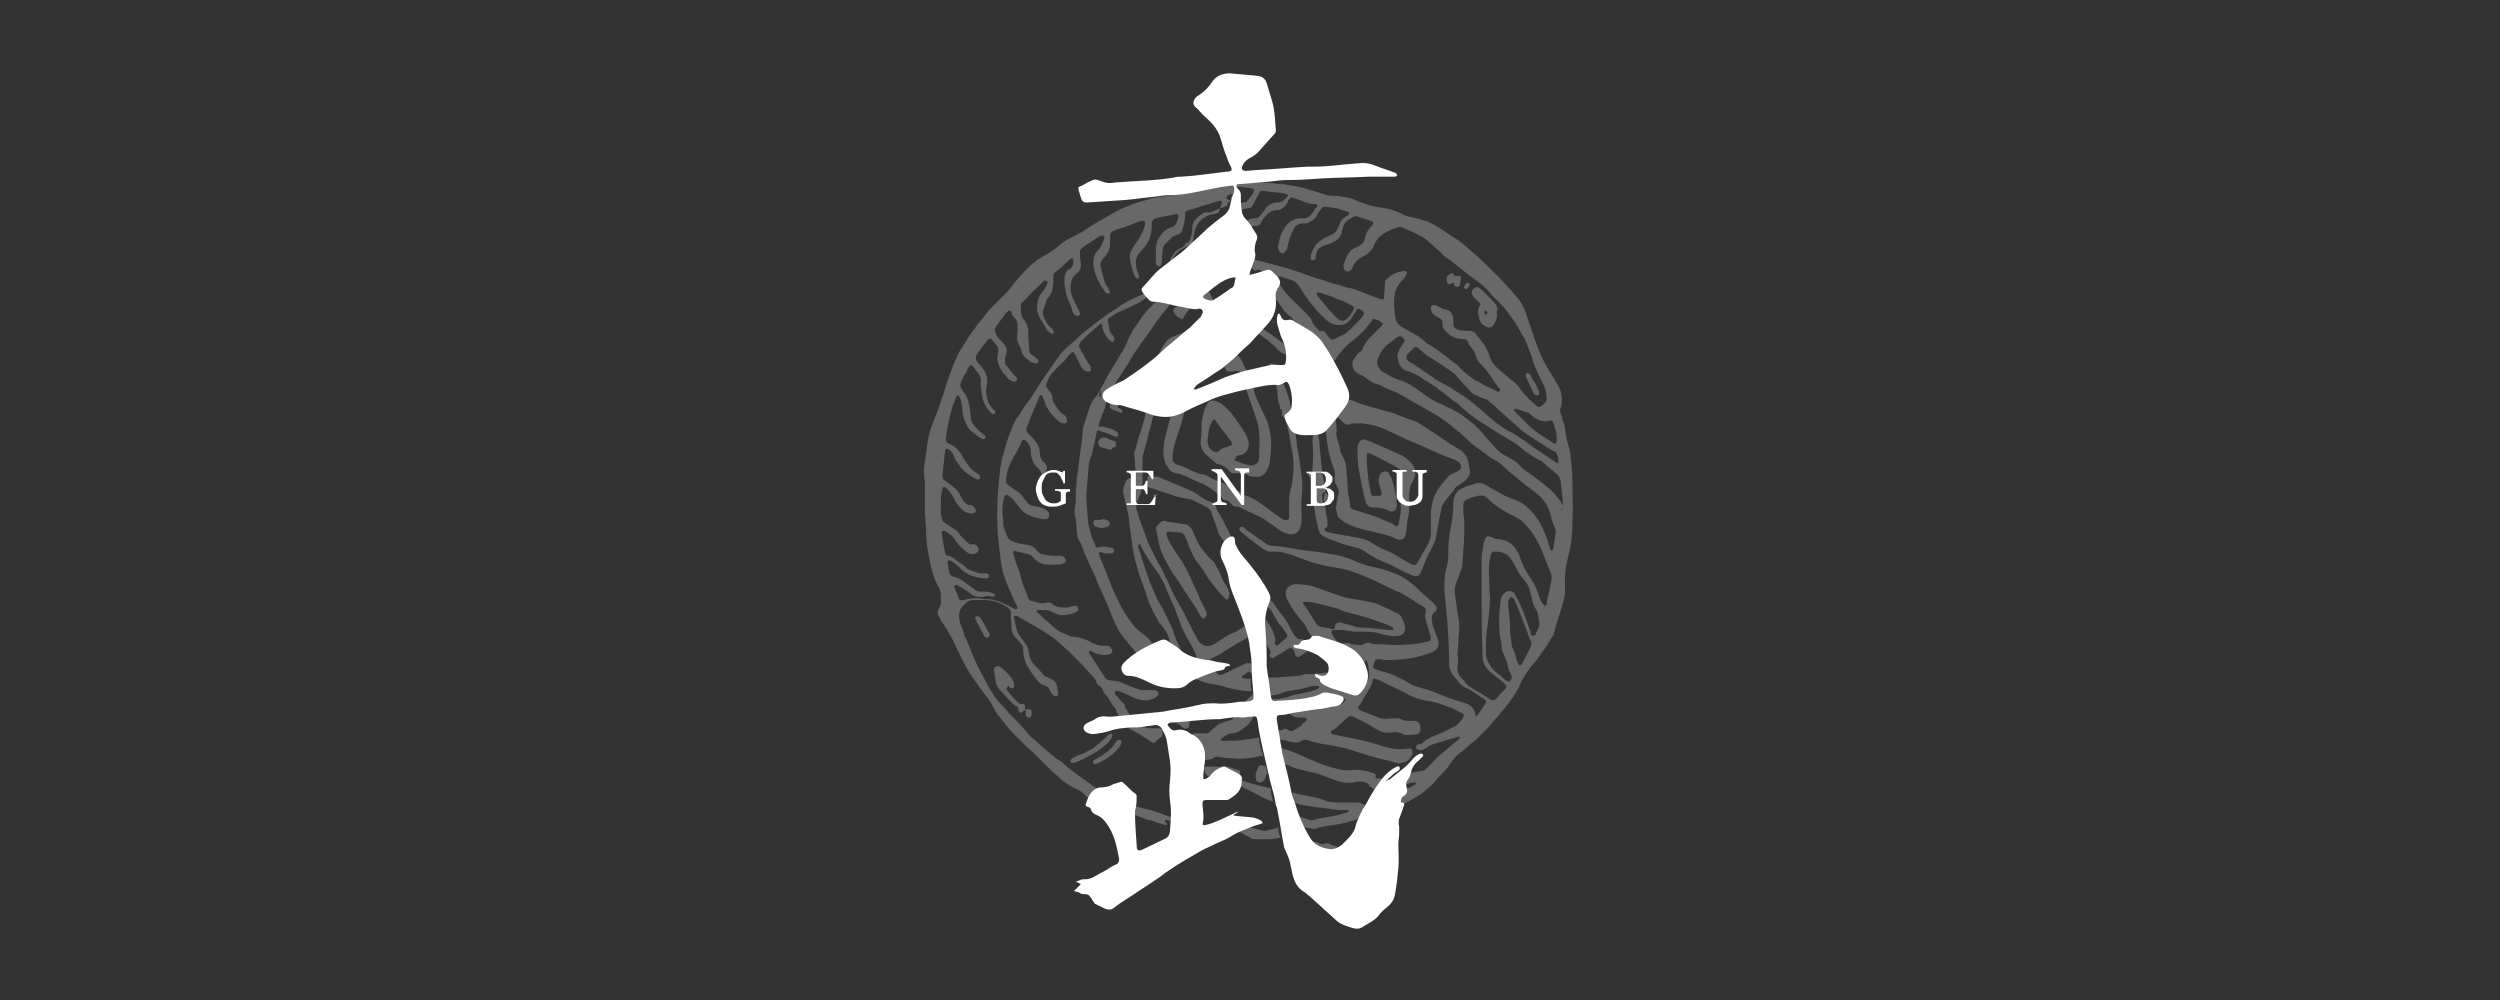 <?xml version="1.0" encoding="utf-8"?>
<!-- Generator: Adobe Illustrator 27.1.1, SVG Export Plug-In . SVG Version: 6.00 Build 0)  -->
<svg version="1.1" id="レイヤー_1" xmlns="http://www.w3.org/2000/svg" xmlns:xlink="http://www.w3.org/1999/xlink" x="0px"
	 y="0px" viewBox="0 0 300 120" style="enable-background:new 0 0 300 120;" xml:space="preserve">
<rect x="0" y="0" width="300" height="120" fill="#333333" stroke="none"/>
<style type="text/css">
	.st0{opacity:0.26;}
	.st1{fill:#FFFFFF;}
</style>
<g>
	<g class="st0">
		<path class="st1" d="M152.5,89.1c0-0.1,0-0.2,0-0.2c0-0.5-0.1-1-0.1-1.6c0.1,0,0.2,0,0.2,0c0.3,0.1,0.5,0.2,0.7,0.3
			c0.2,0.1,0.3,0.1,0.5,0c0,0,0.1,0,0.1,0c0.2-0.2,0.4-0.2,0.7,0c0.2,0.2,0.4,0.2,0.7,0c0.2-0.1,0.4-0.2,0.5-0.3
			c0.2-0.1,0.4-0.2,0.5-0.4c0-0.1,0.1-0.1,0.2-0.2c0.2-0.1,0.3-0.2,0.3-0.5c-0.1-0.1-0.3-0.1-0.5-0.1c-0.2,0-0.3,0-0.5,0
			c-0.4,0-0.8-0.2-1.1-0.5c-0.1-0.1-0.1-0.2,0-0.3c0.1-0.1,0.2-0.2,0.4-0.3c-0.3-0.2-0.5-0.3-0.8-0.4c-0.1,0-0.3,0-0.3,0.2
			c-0.1,0.2-0.3,0.3-0.5,0.4c-0.1,0-0.2,0.1-0.3,0.2c-0.1,0.2-0.3,0.4-0.4,0.6c-0.2,0.2-0.5,0.2-0.7,0c0,0,0-0.1-0.1-0.1
			c-0.3-0.1-0.6-0.2-0.9-0.4c-0.1-0.1-0.3-0.1-0.4-0.2c-0.4-0.3-0.9-0.3-1.4-0.1c-0.3,0.1-0.4,0.1-0.7-0.1c0.2-0.3,0.3-0.6,0.6-0.8
			c0.4-0.3,0.9-0.7,1.2-1.1c0-0.1,0.1-0.1,0.2-0.2c0.1,0,0.2-0.1,0.2-0.1c0.4-0.2,0.4-0.3,0.2-0.6c-0.1-0.3-0.2-0.6-0.2-0.9
			c0.3-0.1,0.5-0.1,0.8-0.1c0.5,0,1.1,0,1.6,0c0.8-0.1,1.7-0.1,2.5-0.2c0.4,0,0.7-0.2,1-0.2c0.1,0,0.1,0,0.2,0c0.4,0,0.8,0,1.3-0.1
			c0.4,0,0.8-0.1,1.2-0.1c0.1,0,0.2,0,0.3-0.1c-0.1,0.1-0.1,0.2-0.2,0.3c0.4,0.2,0.8,0.6,1.3,0.7c0.1,0,0.1,0.1,0.2,0.1
			c0.1,0,0.2,0.1,0.3,0.1c0.1,0,0.2,0.1,0.3,0.1c0.2,0.1,0.6,0,0.6-0.3c0-0.3,0-0.6,0-0.8c0,0,0-0.1,0-0.1c0-0.3,0-0.3,0.3-0.3
			c0.4,0,0.9,0,1.3,0c0.3,0,0.3,0.1,0.3,0.3c0,0.4,0,0.7,0,1.1c0.3-0.6,0.2-2.1-0.2-2.7c0,0.1,0,0.2-0.1,0.3c-0.1,0-0.2,0-0.3,0
			c-0.5,0-1,0-1.5-0.1c-0.1,0-0.1-0.1-0.2-0.1c-0.1-0.2-0.3-0.4-0.4-0.6c-0.2-0.3-0.4-0.5-0.7-0.8c-0.2-0.2-0.4-0.3-0.7-0.4
			c-0.3-0.2-0.7-0.4-1-0.6c-0.2-0.1-0.4-0.2-0.7-0.2c-0.6,0-0.7,0-1.1-0.5c-0.2-0.3-0.4-0.7-0.6-1.1c-0.1-0.1-0.1-0.2-0.2-0.3
			c-0.7-0.7-1.3-1.6-1.8-2.5c-0.2-0.3-0.3-0.6-0.3-0.9c-0.1-0.5,0.2-0.9,0.7-1.1c0.1,0,0.3-0.1,0.5-0.1c0.6,0,1.3,0.1,1.9,0.2
			c0.9,0.3,1.7,0.6,2.5,0.9c0.9,0.3,1.7,0.6,2.6,0.7c0.8,0.1,1.5,0.3,2.2,0.4c0.5,0.1,1,0.4,1.5,0.6c0.5,0.2,1,0.5,1.5,0.7
			c0.2,0.1,0.4,0.3,0.5,0.5c0.2,0.4,0.4,0.8,0.4,1.3c0,0.5-0.2,0.8-0.8,0.9c-0.3,0-0.6,0.1-0.9,0c-0.5-0.1-0.9-0.1-1.4-0.3
			c-0.7-0.2-1.5-0.2-2.2-0.2c-0.3,0-0.5,0-0.8,0c-0.2,0-0.5-0.1-0.7-0.1c-0.2,0-0.4-0.1-0.7-0.1c-0.3,0-0.7,0-1,0
			c-0.1,0-0.2,0-0.3,0.1c0,0.1,0,0.2,0,0.3c0.2,0.4,0.5,0.8,0.7,1.1c0.2,0.2,0.3,0.3,0.5,0.2c0.4-0.2,0.8-0.2,1.2,0
			c0.4,0.1,0.8,0.1,1.1,0.1c0.2,0,0.3-0.1,0.5-0.2c0.2-0.1,0.5-0.1,0.7,0c0.2,0.1,0.5,0.1,0.7,0.1c0.8,0,1.6,0.1,2.3,0.1
			c1.3,0,2.5-0.1,3.8-0.4c0,0,0.1,0,0.1,0c0.3-0.1,0.3-0.2,0.3-0.5c-0.1-0.4-0.2-0.7-0.3-1.1c-0.1-0.3-0.2-0.6-0.3-1
			c-0.1-0.3-0.1-0.7,0-1c0-0.3,0-0.4-0.3-0.6c-0.2-0.1-0.3-0.2-0.5-0.3c-0.4-0.2-0.7-0.5-1.1-0.7c-0.5-0.3-1.1-0.7-1.7-0.9
			c-0.8-0.4-1.7-0.8-2.5-1.2c-0.9-0.4-1.8-0.8-2.7-1.1c-0.5-0.2-1-0.3-1.5-0.4c-0.5-0.1-1.1-0.2-1.7-0.3c-0.5-0.1-1.1-0.3-1.6-0.4
			c-1.2-0.4-2.3-0.9-3.5-1.2c-0.3-0.1-0.7-0.1-1.1-0.1c-0.2,0-0.4,0-0.5,0c-0.3,0-0.5-0.2-0.8-0.3c-0.5-0.4-1.1-0.8-1.6-1.2
			c-0.4-0.3-0.7-0.6-1.1-0.9c0,0-0.1-0.1-0.1-0.1c-0.1-0.2-0.1-0.3,0-0.4c0.1-0.1,0.3-0.1,0.5,0c0.1,0.1,0.2,0.2,0.3,0.3
			c0.8,0.6,1.6,1.1,2.4,1.7c0.2,0.1,0.4,0.2,0.6,0.2c0.9,0,1.7,0.2,2.5,0.3c0.9,0.2,1.9,0.3,2.8,0.4c0.8,0.1,1.7,0.3,2.5,0.4
			c0.9,0.2,1.7,0.5,2.6,0.9c0.5,0.2,1.1,0.4,1.6,0.5c1,0.2,2.1,0.5,3,0.9c0.7,0.3,1.3,0.7,1.9,1.2c0.5,0.4,0.9,0.8,1.3,1.2
			c0.2,0.2,0.5,0.4,0.7,0.6c0.2,0.2,0.5,0.4,0.7,0.7c0.3,0.3,0.3,0.6-0.1,0.9c-0.2,0.2-0.3,0.4-0.3,0.7c0,0.3,0.1,0.5,0.1,0.8
			c0.2,0.5,0.4,1.1,0.6,1.6c0.1,0.3,0.2,0.6,0.1,0.9c0,0.1-0.1,0.3-0.2,0.4c-0.3,0.3-0.6,0.4-0.9,0.5c-0.6,0.2-1.2,0.4-1.8,0.5
			c-1,0.2-2,0.3-3,0.3c-0.4,0-0.7,0-1.1-0.1c-0.5,0-0.6,0-0.7,0.5c0,0.1-0.1,0.2-0.1,0.3c-0.1,0.2,0,0.3,0.2,0.4
			c0.2,0.1,0.4,0.1,0.6,0.2c0.8,0.2,1.5,0.4,2.2,0.8c0.5,0.2,1,0.5,1.5,0.8c0.3,0.2,0.7,0.3,1.1,0.4c0.7,0.2,1.4,0.4,2.1,0.7
			c0.4,0.2,0.8,0.3,1.2,0.5c0.3,0.1,0.6,0.2,0.9,0.3c0.4,0.1,0.9,0.3,1.3,0.4c0.6,0.2,1,0.6,1.1,1.2c0,0.1,0.1,0.2,0.1,0.4
			c0.1-0.1,0.2-0.2,0.3-0.3c0.2-0.3,0.4-0.6,0.6-0.9c0.1-0.1,0.1-0.2,0.2-0.3c0.2-0.2,0.2-0.4-0.1-0.6c-0.5-0.3-1-0.7-1.5-1
			c-0.3-0.2-0.5-0.3-0.8-0.4c-0.3-0.2-0.6-0.4-0.8-0.7c-0.1-0.2-0.3-0.4-0.5-0.6c-0.4-0.5-0.6-1-0.6-1.6c0-1.6-0.1-3.2-0.2-4.8
			c-0.1-1.1-0.2-2.1-0.3-3.2c-0.1-0.8-0.1-1.7,0-2.5c0-0.3,0.1-0.7,0.2-1c0.2-0.7,0.2-1.4,0.2-2.1c0-1.1,0.2-2.2,0.4-3.3
			c0.1-0.7,0.2-1.5,0.2-2.2c0-0.5,0.1-1,0.4-1.4c0.3-0.4,0.7-0.5,1.1-0.7c0.3-0.1,0.6-0.2,0.9-0.3c0.5-0.2,1-0.2,1.5,0.1
			c0.5,0.3,1,0.6,1.6,0.9c0.6,0.4,1.3,0.7,2,0.9c0.5,0.2,1,0.5,1.4,0.9c0,0,0.1,0.1,0.1,0.1c0.9,0.8,1.5,1.8,1.9,2.8
			c0.3,0.7,0.5,1.3,0.7,2c0,0.1,0.1,0.3,0.2,0.3c0.1-0.1,0.2-0.2,0.2-0.3c0.1-0.7,0.2-1.4,0.3-2c0-0.1,0-0.3-0.1-0.4
			c-0.2-0.5-0.4-1-0.5-1.5c-0.1-0.5-0.3-1-0.6-1.5c-0.3-0.4-0.6-0.8-1-1.1c-0.6-0.5-1.2-0.9-1.8-1.4c-0.6-0.5-1.1-0.9-1.7-1.4
			c-0.3-0.3-0.7-0.6-1-0.9c-0.2-0.2-0.5-0.3-0.8-0.5c-0.2-0.1-0.4-0.2-0.5-0.3c-0.6-0.5-1.2-0.9-1.9-1.4c-0.4-0.3-0.7-0.7-1.1-1
			c-0.4-0.4-0.8-0.7-1.3-1.1c-0.4-0.4-0.9-0.7-1.3-1c-0.4-0.3-0.9-0.6-1.3-0.8c-0.8-0.5-1.5-0.9-2.3-1.3c-0.6-0.4-1.3-0.8-1.9-1.1
			c-0.3-0.1-0.7-0.3-1-0.4c-0.3-0.1-0.6-0.3-0.8-0.4c-0.2-0.1-0.3-0.1-0.5-0.2c-0.5-0.1-0.9-0.4-1.3-0.7c-0.3-0.2-0.6-0.4-0.9-0.5
			c-0.4-0.2-0.7-0.5-0.8-1c0-0.1,0-0.3,0-0.4c0.1-0.4,0.4-0.7,0.6-1c0.1-0.1,0.1-0.1,0.2-0.2c0.2-0.1,0.3-0.2,0.4-0.4
			c0.2-0.6,0.6-1.1,1-1.5c0.2-0.2,0.4-0.4,0.6-0.6c0.2-0.2,0.5-0.5,0.7-0.7c0.2-0.2,0.2-0.3,0-0.4c-0.2-0.2-0.5-0.3-0.8-0.4
			c-0.2-0.1-0.3,0-0.4,0.2c-0.2,0.3-0.4,0.5-0.6,0.8c-0.3,0.3-0.6,0.7-1,1c-0.3,0.3-0.7,0.6-1.1,0.9c-0.1,0.1-0.1,0.1-0.2,0.2
			c-0.2,0.2-0.4,0.4-0.5,0.5c-0.2,0.2-0.3,0.4-0.5,0.6c-0.2,0.2-0.3,0.4-0.4,0.6c0,0.1-0.1,0.1-0.1,0.1c-0.3,0.2-0.5,0.4-0.8,0.6
			c-0.2,0.2-0.4,0.4-0.5,0.6c0,0-0.1,0.1-0.1,0.1c-0.1-0.1-0.1-0.2-0.2-0.3c0-0.1-0.1-0.2-0.1-0.4c-0.3-0.4-0.2-0.7,0.3-1
			c0.2-0.1,0.4-0.3,0.4-0.5c0,0,0-0.1,0-0.1c-0.1-0.3-0.2-0.7-0.4-0.9c-0.2-0.2-0.5-0.4-0.8-0.6c-0.4-0.3-0.7-0.6-1-0.9
			c-0.1-0.1-0.3-0.3-0.5-0.4c-0.2-0.1-0.3-0.2-0.4-0.3c-0.2-0.2-0.5-0.4-0.7-0.6c-0.2-0.1-0.3-0.3-0.4-0.4c-0.2-0.2-0.4-0.3-0.6-0.5
			c-0.2-0.2-0.4-0.4-0.5-0.6c-0.2-0.3-0.4-0.6-0.6-0.9c-0.2-0.2-0.5-0.4-0.8-0.5c-0.4-0.1-0.8-0.2-1.2-0.5c-0.2-0.1-0.4-0.1-0.6-0.2
			c-0.3-0.1-0.3-0.1-0.3-0.4c0-0.2,0-0.4-0.1-0.6c0-0.2,0-0.3,0.2-0.3c0.2-0.1,0.4-0.1,0.6-0.1c0.1,0,0.2,0,0.3,0.1
			c0.1,0.2,0.3,0.2,0.5,0.3c0.4,0.1,0.4,0.3,0.2,0.6c-0.1,0.1-0.1,0.2,0,0.3c0.1,0.1,0.2,0.2,0.3,0.3c0-0.4-0.1-0.7-0.1-1.1
			c0.1,0,0.2,0,0.2,0c0.1,0,0.3,0,0.4,0c0.2,0,0.3,0,0.5,0.1c0.1,0,0.2,0.1,0.3,0.2c0.4,0.7,0.9,1.2,1.5,1.8
			c0.6,0.6,1.3,1.2,1.9,1.9c0.2,0.2,0.3,0.4,0.4,0.7c0.2,0.4,0.5,0.6,0.7,0.9c0.1,0.1,0.3,0.2,0.4,0.1c0.1,0,0.3,0,0.3,0.1
			c0.2,0.1,0.3,0.3,0.4,0.5c0.1,0.1,0.1,0.1,0.2,0.2c0.2,0.3,0.5,0.3,0.8,0.1c0.2-0.1,0.4-0.2,0.6-0.3c0.2-0.1,0.5-0.2,0.7-0.4
			c0.7-0.6,1.3-1.2,1.9-1.9c0-0.1,0.1-0.1,0.1-0.2c0.1-0.2,0.1-0.4-0.1-0.5c-0.1-0.1-0.2-0.1-0.3-0.2c-0.2-0.1-0.3-0.1-0.4,0.1
			c-0.2,0.3-0.3,0.5-0.5,0.8c-0.4,0.6-0.9,1.1-1.7,1c-0.5,0-0.9-0.2-1.3-0.5c-0.5-0.4-1-0.9-1.4-1.4c-0.4-0.5-0.8-0.9-1.1-1.4
			c-0.4-0.5-0.7-1.1-1.1-1.6c-0.1-0.1-0.2-0.2-0.3-0.3c-0.4-0.2-0.7-0.3-1.1-0.4c-0.2-0.1-0.4-0.1-0.6-0.2c-0.2,0-0.3-0.1-0.5,0.1
			c-0.1-0.1-0.3-0.2-0.4-0.2c-0.4-0.2-0.7-0.4-1.2-0.5c-0.1,0-0.2,0-0.2-0.1c-0.3-0.2-0.4-0.2-0.7,0c-0.8-0.5-1.6-1-2.5-1.5
			c0.2-0.1,0.4-0.2,0.7-0.2c0.2,0,0.4,0,0.5,0c0.3-0.1,0.6,0,0.9,0.1c0.1,0,0.1,0.1,0.2,0.1c0.1,0.2,0.4,0.3,0.6,0.3
			c0.4,0.1,0.8,0.2,1.2,0.3c1.1,0.3,2.3,0.6,3.4,1c0.6,0.2,1.2,0.4,1.7,0.6c0.5,0.2,1.1,0.3,1.6,0.5c0.6,0.2,1.1,0.4,1.7,0.5
			c0.3,0.1,0.6,0.2,0.9,0.3c0.8,0.1,1.5,0.4,2.2,0.7c0.6,0.2,1.2,0.5,1.9,0.7c0.3,0.1,0.4,0,0.4-0.3c0-0.6,0.1-1.2,0.1-1.7
			c0-0.2,0.1-0.3,0.3-0.5c0.3-0.2,0.6-0.5,0.9-0.6c0.4-0.2,0.8-0.2,1.1-0.3c0.2,0,0.4,0.1,0.3,0.4c-0.1,0.2-0.2,0.4-0.3,0.5
			c-0.3,0.3-0.6,0.6-0.8,1c-0.1,0.2-0.2,0.4-0.3,0.7c-0.2,1.1-0.1,2.2,0.1,3.3c0.1,0.3,0.3,0.5,0.5,0.7c0.6,0.4,1.3,0.7,1.9,1.1
			c0.2,0.1,0.4,0.2,0.6,0.4c0.1,0.1,0.3,0.2,0.4,0.3c0.2,0.2,0.4,0.4,0.7,0.5c0.5,0.3,0.9,0.6,1.3,0.9c0.6,0.4,1.1,0.9,1.7,1.3
			c0.1,0.1,0.2,0.1,0.3,0.2c0.5,0.6,1.1,1.1,1.8,1.6c0.2,0.2,0.4,0.3,0.7,0.4c0.5,0.3,1,0.6,1.5,0.8c0.2,0.1,0.5,0.2,0.8,0.4
			c0,0,0.1,0,0.1,0c0.1,0,0.2,0,0.2-0.1c0,0,0-0.1,0-0.2c0-0.1-0.1-0.1-0.2-0.2c-0.5-0.7-0.9-1.4-1.4-2c-0.2-0.3-0.5-0.6-0.7-0.8
			c-0.2-0.2-0.3-0.3-0.4-0.5c-0.1-0.3-0.3-0.7-0.4-1c-0.1-0.2-0.3-0.4-0.5-0.7c-0.1-0.1-0.2-0.3-0.2-0.4c-0.1-0.3-0.3-0.4-0.5-0.4
			c-0.6,0-1.2-0.1-1.7-0.5c-0.3-0.2-0.6-0.5-0.8-0.8c-0.1-0.1-0.1-0.3-0.1-0.5c0-0.1,0-0.2,0-0.3c0-0.2-0.2-0.3-0.3-0.4
			c-0.3-0.1-0.6-0.3-0.9-0.6c-0.1-0.2-0.2-0.4-0.2-0.6c0-0.3,0.2-0.4,0.5-0.4c0.1,0,0.3,0.1,0.4,0.2c0.2,0.1,0.4,0.2,0.6,0.3
			c0,0,0,0,0.1,0c0.7,0.1,1,0.4,1.1,1.2c0,0.2,0,0.4,0,0.6c0,0.3,0.1,0.4,0.4,0.6c0.4,0.2,0.9,0.2,1.4,0.2c0.4,0,0.8,0.1,1,0.5
			c0.1,0.2,0.3,0.3,0.4,0.5c0.5,0.6,1,1.4,1.2,2.2c0.2,0.5,0.4,0.8,0.8,1.2c0.6,0.5,1.3,1.1,1.9,1.6c0.5,0.3,0.8,0.8,1.1,1.2
			c0.2,0.3,0.5,0.6,0.8,0.9c0.3,0.3,0.6,0.6,1,0.9c0.2,0.2,0.3,0.2,0.6,0c0.1-0.1,0.3-0.2,0.4-0.4c0.2-0.1,0.2-0.3,0.2-0.5
			c0-0.5-0.1-1-0.3-1.5c-0.2-0.4-0.4-0.8-0.6-1.2c-0.2-0.4-0.3-0.7-0.5-1.1c-0.2-0.5-0.3-1-0.5-1.5c-0.3-0.7-0.5-1.5-0.9-2.1
			c-0.3-0.5-0.5-0.9-0.8-1.4c-0.1-0.2-0.3-0.4-0.4-0.6c-0.4-0.5-0.7-1-1.1-1.5c-0.4-0.4-0.8-0.8-1.2-1.2c-0.2-0.2-0.5-0.5-0.7-0.8
			c-0.6-0.7-1.4-1.2-2.2-1.8c-0.5-0.4-1-0.8-1.4-1.1c-0.5-0.4-1-0.8-1.6-1.2c-0.2-0.1-0.3-0.3-0.4-0.4c-0.4-0.4-0.8-0.7-1.2-1.1
			c-0.2-0.2-0.5-0.4-0.7-0.6c-0.2-0.1-0.4-0.3-0.7-0.4c-0.7-0.4-1.4-0.7-2.1-1c-0.2-0.1-0.3-0.1-0.5,0c-0.6,0.1-1.2,0.4-1.7,0.7
			c-0.3,0.2-0.6,0.4-0.8,0.7c-0.2,0.3-0.4,0.6-0.5,1c-0.3,0.4-0.6,0.8-1.1,1c-0.6,0.3-1.1,0.7-1.4,1.4c0,0.1-0.1,0.2-0.2,0.3
			c-0.3,0.3-0.7,0.2-0.8-0.1c-0.1-0.2-0.1-0.4,0-0.7c0.2-0.6,0.4-1.2,0.9-1.6c0.2-0.2,0.5-0.3,0.7-0.4c0.5-0.2,0.8-0.5,0.9-1
			c0.1-0.4,0.2-0.8,0.5-1.1c0.1-0.2,0.3-0.4,0.4-0.5c0.2-0.3,0.1-0.4-0.2-0.5c-0.5-0.2-1-0.3-1.6-0.5c-0.2-0.1-0.4-0.1-0.6,0.1
			c-0.2,0.1-0.3,0.2-0.5,0.3c-0.3,0.2-0.5,0.4-0.6,0.8c-0.1,0.3-0.2,0.5-0.2,0.8c-0.2,0.5-0.6,0.9-1.1,1.1c-0.4,0.2-0.8,0.3-1.1,0.4
			c-0.4,0.2-0.7,0.4-0.8,0.8c-0.1,0.2-0.1,0.4-0.1,0.6c0,0.1-0.1,0.3-0.2,0.3c-0.2,0.1-0.4,0-0.4-0.2c0-0.1,0-0.2,0-0.3
			c0.1-0.3,0.1-0.5,0.3-0.8c0.2-0.3,0.3-0.6,0.6-0.8c0.2-0.2,0.5-0.4,0.7-0.5c0.3-0.2,0.7-0.3,1-0.5c0.3-0.1,0.4-0.3,0.6-0.6
			c0.1-0.2,0.2-0.5,0.3-0.7c0.1-0.4,0.4-0.6,0.7-0.8c0.1-0.1,0.2-0.1,0.3-0.2c0.1-0.1,0.1-0.1,0.1-0.2c0-0.1-0.1-0.2-0.2-0.2
			c-0.4-0.1-0.9-0.3-1.3-0.4c-0.4-0.1-0.8-0.1-1.3-0.2c-0.2,0-0.3,0-0.4,0.1c-0.2,0.2-0.4,0.5-0.6,0.8c-0.1,0.3-0.3,0.6-0.7,0.8
			c-0.1,0-0.1,0.1-0.2,0.1c-0.1,0.1-0.3,0.2-0.5,0.2c-0.4,0-0.7,0-1,0.2c-0.2,0.1-0.3,0.2-0.4,0.4c-0.4,0.7-0.6,1.4-0.8,2.2
			c0,0.2-0.1,0.4-0.2,0.5c-0.2,0.4-0.6,0.4-0.8,0c-0.1-0.2-0.2-0.5-0.1-0.7c0.1-0.5,0.2-1,0.4-1.4c0.4-0.9,1-1.6,2-1.8
			c0.2,0,0.5,0,0.7,0c0.2,0,0.4-0.1,0.6-0.2c0.3-0.3,0.5-0.5,0.7-0.9c0-0.1,0.1-0.2,0.2-0.2c0.2-0.2,0.1-0.4-0.2-0.4
			c-0.6,0-1.1-0.2-1.6-0.4c-0.3-0.1-0.5-0.2-0.8-0.3c-0.1,0-0.2-0.1-0.4-0.1c-0.1,0-0.2,0.1-0.2,0.1c-0.1,0.1-0.2,0.2-0.2,0.3
			c-0.1,0.3-0.3,0.6-0.6,0.8c-0.2,0.2-0.4,0.3-0.7,0.3c-0.7,0-1.1,0.4-1.5,0.8c-0.2,0.3-0.4,0.5-0.5,0.8c-0.1,0.2-0.3,0.3-0.5,0.3
			c-0.4,0-0.8,0.1-1.1,0.2c-0.3,0.1-0.5,0.4-0.8,0.6c-0.3,0.3-0.4,0.3-0.8,0.2c0.1-0.1,0.1-0.2,0.2-0.3c0.3-0.3,0.5-0.7,0.9-1
			c0.4-0.3,0.9-0.7,1.5-0.6c0.2,0,0.3-0.1,0.4-0.2c0.3-0.3,0.5-0.6,0.8-1c0.4-0.5,0.9-0.7,1.5-0.7c0.3,0,0.6-0.2,0.8-0.4
			c0.1-0.1,0.2-0.2,0.3-0.3c0.1-0.1,0.1-0.3-0.1-0.3c-0.1,0-0.2,0-0.3-0.1c-0.6-0.1-1.2-0.1-1.8-0.2c-0.2,0-0.5-0.1-0.7-0.1
			c-0.3,0-0.4,0-0.5,0.3c-0.3,0.5-0.5,1-0.8,1.5c-0.1,0.2-0.3,0.3-0.5,0.3c-0.3,0-0.6,0.1-0.9,0.2c-0.5,0.2-0.7,0.5-0.8,0.9
			c0,0.2-0.1,0.3-0.3,0.4c-0.1,0-0.2,0.1-0.2,0.1c-0.1,0-0.2,0.1-0.3,0.2c-0.1,0.3-0.3,0.5-0.4,0.8c-0.1,0.2-0.2,0.2-0.4,0.3
			c-0.5,0.1-0.8,0.4-1.1,0.8c-0.1,0.2-0.1,0.4-0.1,0.6c0,0.6-0.2,1.1-0.3,1.7c0,0.1-0.1,0.2-0.3,0.3c-0.2,0-0.4,0.1-0.5,0.2
			c-0.1,0-0.2,0.1-0.3-0.1c-0.1-0.1-0.2-0.3-0.1-0.4c0,0,0.1-0.1,0.1-0.1c0.2-0.1,0.3-0.4,0.4-0.6c0.1-0.4,0.2-0.8,0.3-1.2
			c0-0.4,0.2-0.8,0.4-1.2c0.2-0.3,0.4-0.4,0.7-0.5c0.2-0.1,0.4-0.2,0.6-0.3c0,0,0.1,0,0.1-0.1c0.3-0.3,0.6-0.4,1-0.6
			c0-0.2,0-0.5,0.1-0.7c0.1-0.2,0.3-0.4,0.4-0.6c0.2-0.2,0.4-0.5,0.6-0.6c0.2-0.1,0.4-0.2,0.7-0.2c0.2,0,0.3,0,0.4-0.1
			c0.1-0.2,0.3-0.3,0.4-0.5c0.2-0.2,0.3-0.4,0.4-0.6c0.2-0.3,0.1-0.4-0.2-0.5c-0.4-0.1-0.9-0.1-1.4-0.2c-0.2,0-0.5,0.1-0.6,0.4
			c-0.1,0.3-0.2,0.6-0.4,0.8c-0.1,0.1-0.1,0.2-0.1,0.3c-0.1,0.2-0.1,0.3-0.3,0.4c-0.1,0-0.1,0.2-0.1,0.2c0,0.2-0.1,0.2-0.3,0.3
			c-0.6,0.2-1.2,0.4-1.7,0.7c0,0-0.1,0-0.2,0c-0.4-0.1-0.7,0-1,0.3c-0.2,0.1-0.3,0.2-0.5,0.4c-0.3,0.3-0.5,0.6-0.5,1
			c0,0.5-0.1,1.1-0.3,1.6c-0.1,0.2-0.2,0.4-0.4,0.3c0,0-0.1,0-0.1,0.1c-0.1,0.3-0.4,0.5-0.7,0.6c-0.4,0.2-0.7,0.5-0.9,0.9
			c-0.2,0.2-0.3,0.5-0.3,0.8c0,0.4-0.1,0.8-0.1,1.1c0,0.5-0.3,0.8-0.7,1.1c-0.1,0.1-0.2,0.2-0.3,0.3c-0.2,0.3-0.4,0.5-0.7,0.6
			c-0.1,0.1-0.2,0.2-0.3,0.3c-0.1,0.2-0.3,0.4-0.5,0.5c-0.1,0.1-0.2,0.2-0.3,0.3c-0.1,0.2-0.3,0.3-0.6,0.5c-0.3,0.2-0.6,0.3-1,0.5
			c-0.4,0.2-0.9,0.4-1.3,0.6c-0.5,0.2-1,0.5-1.4,0.8c-0.3,0.2-0.3,0.3-0.2,0.7c0,0.1,0.1,0.3,0.1,0.5c0,0.3,0.1,0.6,0.3,0.8
			c0.1,0.1,0.2,0.2,0.3,0.4c0,0.1,0.1,0.2,0,0.3c0,0.2-0.2,0.3-0.3,0.2c-0.1-0.1-0.3-0.2-0.4-0.3c-0.2-0.2-0.3-0.5-0.5-0.8
			c-0.1-0.2-0.2-0.4-0.2-0.7c0-0.1,0-0.2-0.1-0.3c-0.1-0.1-0.2,0-0.3,0.1c-0.5,0.4-0.9,0.8-1.4,1.2c-0.3,0.3-0.5,0.5-0.8,0.8
			c-0.2,0.3-0.3,0.5-0.1,0.8c0.1,0.2,0.2,0.5,0.4,0.7c0.2,0.4,0.4,0.8,0.7,1.2c0.1,0.1,0.2,0.3,0.2,0.5c0.1,0.3-0.1,0.4-0.4,0.4
			c-0.1,0-0.2-0.1-0.3-0.1c-0.3-0.2-0.5-0.5-0.6-0.8c-0.2-0.4-0.4-0.8-0.6-1.2c0,0,0-0.1-0.1-0.1c-0.1-0.2-0.2-0.2-0.4,0
			c-0.1,0.1-0.2,0.2-0.3,0.3c-0.3,0.5-0.8,0.9-1.2,1.3c-0.4,0.4-0.8,0.8-1.1,1.3c-0.1,0.2-0.2,0.5-0.3,0.7c-0.1,0.2-0.1,0.4,0.1,0.6
			c0.1,0.1,0.2,0.3,0.3,0.4c0.2,0.2,0.3,0.5,0.3,0.8c0,0.4,0.2,0.6,0.4,0.9c0.1,0.2,0.3,0.4,0.4,0.6c0.2,0.2,0.4,0.4,0.6,0.5
			c0.2,0.1,0.3,0.3,0.3,0.5c0.1,0.3,0,0.5-0.3,0.5c-0.3,0-0.5-0.1-0.7-0.3c-0.6-0.5-1-1-1.4-1.7c-0.2-0.3-0.2-0.7-0.4-1
			c0-0.1-0.1-0.2-0.1-0.3c-0.1-0.1-0.2-0.2-0.3,0c-0.1,0.1-0.1,0.1-0.1,0.2c-0.2,0.5-0.4,0.9-0.6,1.4c-0.1,0.2-0.2,0.5-0.3,0.7
			c-0.2,0.4-0.3,0.9-0.5,1.3c0,0.1-0.1,0.2-0.1,0.3c-0.1,0.2,0,0.4,0.2,0.6c0.4,0.4,0.8,0.8,1.1,1.3c0.2,0.3,0.3,0.7,0.3,1.1
			c0,0.4,0.1,0.7,0.4,1c0.2,0.1,0.3,0.3,0.4,0.5c0.1,0.4-0.1,0.7-0.3,1.1c-0.1,0.1-0.2,0.1-0.3,0c0,0,0,0,0-0.1
			c-0.1-0.5-0.5-0.8-0.8-1.1c-0.3-0.5-0.5-1-0.5-1.6c0-0.4-0.1-0.8-0.4-1.1c-0.1-0.1-0.1-0.2-0.2-0.2c-0.2-0.2-0.4-0.2-0.5,0.1
			c-0.2,0.5-0.4,0.9-0.7,1.4c-0.4,0.7-0.8,1.4-1,2.2c-0.1,0.3-0.1,0.7-0.2,1c0,0.2,0.1,0.5,0.3,0.6c0.1,0.1,0.3,0.2,0.4,0.3
			c0.3,0.2,0.7,0.5,1,0.7c0.1,0.1,0.1,0.2,0.2,0.2c0.2,0.3,0.4,0.6,0.6,0.8c0.2,0.3,0.5,0.5,0.8,0.5c0.3,0.1,0.6,0.1,0.9,0.2
			c0.4,0.1,0.8,0.3,1,0.7c0.1,0.4-0.1,0.7-0.5,0.7c-0.4,0-0.8-0.1-1.2-0.2c-0.6-0.2-1.3-0.5-1.7-1c-0.2-0.3-0.5-0.6-0.7-0.9
			c-0.2-0.3-0.6-0.6-0.9-0.8c-0.1-0.1-0.2,0-0.3,0.1c0,0.1-0.1,0.1-0.1,0.2c-0.1,0.5-0.2,1-0.2,1.4c0,0.4,0,0.9,0.1,1.3
			c0,0.2,0,0.4,0,0.6c0,0.1,0.1,0.3,0.1,0.4c0.1,0.3,0.3,0.7,0.4,1c0.1,0.3,0.3,0.4,0.5,0.5c0.6,0.3,1.3,0.4,2,0.5
			c0.4,0.1,0.6,0.2,0.9,0.5c0.1,0.1,0.2,0.3,0.4,0.4c0.1,0.1,0.2,0.2,0.4,0.2c0.5,0.1,0.9,0.2,1.4,0.2c0.2,0,0.5,0,0.7,0
			c0.1,0,0.3,0,0.4,0.1c0.2,0.1,0.3,0.3,0.3,0.5c0,0.2-0.2,0.3-0.3,0.3c-0.1,0-0.1,0.1-0.2,0.1c-0.7,0.1-1.4,0.1-2.1,0
			c-0.5-0.1-1-0.4-1.3-0.8c-0.2-0.2-0.3-0.3-0.6-0.4c-0.4-0.1-0.8-0.2-1.3-0.3c-0.1,0-0.2-0.1-0.3-0.1c-0.2,0-0.2,0.1-0.2,0.3
			c0.2,0.7,0.4,1.4,0.7,2.1c0.2,0.6,0.3,1.2,0.5,1.7c0.2,0.5,0.4,1,0.6,1.6c0.1,0.2,0.2,0.3,0.4,0.3c0.6,0.2,1.3,0.4,1.9,0.2
			c0.2,0,0.3,0,0.5,0.1c0,0,0.1,0,0.1,0.1c0.5,0.4,1.1,0.4,1.7,0.4c0.2,0,0.4-0.1,0.5-0.1c0.2-0.1,0.4-0.1,0.6-0.1
			c0.2,0,0.3,0.1,0.3,0.3c0,0.2,0,0.3-0.2,0.4c-0.3,0.1-0.5,0.3-0.8,0.3c-0.5,0.1-1,0.2-1.5,0c-0.2-0.1-0.4-0.1-0.5-0.2
			c-0.3-0.2-0.6-0.3-1-0.3c-0.2,0-0.4,0-0.5,0c-0.1,0-0.2,0-0.3,0c-0.1,0-0.1,0-0.2,0.1c0,0.1,0,0.2,0.1,0.2c0.4,0.3,0.7,0.7,1.1,1
			c0.3,0.2,0.5,0.5,0.8,0.7c0.4,0.4,0.9,0.7,1.5,0.9c0.1,0,0.2,0.1,0.2,0.1c0.2,0.1,0.4,0.2,0.6,0.2c0.6,0,1.1,0.2,1.7,0.4
			c0.3,0.1,0.5,0.3,0.8,0.4c0.4,0.2,0.9,0.3,1.3,0.3c0.1,0,0.3,0,0.4,0c0.3,0,0.5,0.3,0.6,0.6c0,0.2-0.1,0.3-0.3,0.4
			c-0.3,0.1-0.5,0.1-0.8,0.1c-0.4-0.1-0.9-0.1-1.3-0.4c-0.1-0.1-0.2-0.1-0.4-0.1c-0.1,0.2,0,0.3,0.1,0.4c0.4,0.6,0.7,1.1,1.1,1.7
			c0.2,0.4,0.5,0.7,0.7,1.1c0.1,0.2,0.2,0.2,0.4,0.3c0.4,0.1,0.9,0.1,1.3,0.2c0.3,0.1,0.7,0.3,1,0.4c0.4,0.2,0.8,0.3,1.3,0.5
			c0.5,0.2,1,0.1,1.5,0.1c0.2,0,0.4,0,0.7,0.1c0.2,0.1,0.3,0.3,0.2,0.5c-0.1,0.1-0.2,0.2-0.3,0.3c-0.5,0.3-1.1,0.4-1.7,0.3
			c-0.6-0.1-1.1-0.3-1.6-0.6c-0.4-0.2-0.8-0.3-1.2-0.5c-0.1,0-0.1,0-0.2,0c-0.2,0-0.2,0.1-0.2,0.3c0,0.1,0.1,0.2,0.1,0.2
			c0.3,0.3,0.5,0.6,0.8,0.9c0.2,0.1,0.3,0.3,0.3,0.5c0,0.1,0,0.1,0.1,0.2c0.3,0.5,0.6,1,1,1.6c0.1,0.2,0.3,0.4,0.6,0.5
			c0.2,0.1,0.5,0.2,0.7,0.2c0.4,0.1,0.8,0.1,1.2,0.1c0.2,0,0.3,0,0.5,0c0.1,0,0.3,0.1,0.4,0.1c0,0.2,0,0.4,0,0.6
			c0,0.2-0.1,0.4-0.2,0.4c-0.2,0.1-0.4,0.3-0.5,0.4c-0.2,0.3-0.4,0.3-0.7,0.1c-0.1-0.1-0.3-0.2-0.4-0.3c-0.2-0.1-0.4-0.2-0.6-0.4
			c-0.2-0.1-0.5-0.3-0.7-0.4c-0.2-0.1-0.4-0.2-0.6-0.3c-0.2-0.1-0.4-0.2-0.5-0.5c-0.2-0.3-0.5-0.6-0.8-0.9c-0.1-0.1-0.2-0.3-0.3-0.4
			c-0.1-0.2-0.2-0.5-0.3-0.7c-0.1-0.1-0.2-0.3-0.3-0.4c-0.1-0.1-0.2-0.2-0.2-0.3c-0.2-0.3-0.3-0.6-0.6-0.9c-0.2-0.2-0.4-0.5-0.5-0.8
			c-0.1-0.2-0.3-0.4-0.5-0.5c-0.1-0.1-0.2-0.2-0.2-0.3c-0.1-0.4-0.4-0.7-0.7-1c-0.8-0.9-1.6-1.7-2.5-2.6c-0.4-0.4-0.8-0.7-1.2-1.1
			c-0.2-0.2-0.5-0.4-0.7-0.6c-0.7-0.5-1.5-1-2.2-1.4c-0.7-0.4-1.4-0.8-2.1-1.2c-0.1-0.1-0.2-0.1-0.3-0.1c-0.2,0-0.3,0.1-0.2,0.2
			c0.1,0.5,0.2,1,0.3,1.4c0.1,0.4,0.3,0.7,0.6,1.1c0.2,0.2,0.3,0.5,0.5,0.7c0.3,0.4,0.4,0.9,0.4,1.3c0.1,0.3,0.2,0.6,0.4,0.9
			c0.3,0.4,0.7,0.7,1,1.1c0,0,0.1,0.1,0.1,0.1c0.2,0.3,0.4,0.5,0.8,0.6c0.2,0.1,0.4,0.2,0.6,0.3c0.3,0.2,0.4,0.5,0.5,0.9
			c0,0.2,0,0.4,0.1,0.5c0,0.2,0,0.4-0.1,0.5c-0.1,0.1-0.4,0.1-0.5-0.1c-0.1-0.1-0.3-0.3-0.4-0.5c-0.1-0.4-0.4-0.6-0.8-0.7
			c-0.4-0.1-0.7-0.5-0.9-0.8c-0.2-0.3-0.5-0.6-0.7-1c-0.4-0.5-0.6-1-0.7-1.6c-0.1-0.3-0.1-0.6-0.1-0.9c0-0.3-0.2-0.6-0.4-0.8
			c-0.2-0.3-0.5-0.5-0.7-0.8c-0.2-0.3-0.3-0.6-0.3-0.9c0-0.6-0.1-1.1-0.1-1.6c0,0,0-0.1,0-0.1c0.1-0.5-0.3-0.8-0.7-1
			c-0.8-0.5-1.7-0.7-2.6-0.7c-0.3,0-0.6,0-1,0c-0.5,0-0.9,0.1-1.2,0.5c-0.2,0.2-0.5,0.4-0.6,0.8c0,0.1-0.1,0.2-0.1,0.4
			c0,0.3,0,0.6,0.1,0.9c0,0.2,0.1,0.4,0.2,0.6c0.1,0.2,0.1,0.3,0.2,0.5c0.1,0.3,0.1,0.6,0.3,0.9c0,0.1,0.1,0.1,0.1,0.2
			c0.3,0.7,0.6,1.5,0.9,2.2c0.3,0.7,0.7,1.5,1.1,2.2c0.3,0.6,0.6,1.2,1,1.8c0.4,0.7,0.9,1.3,1.5,1.9c0.2,0.2,0.4,0.4,0.5,0.6
			c0.3,0.3,0.5,0.5,0.8,0.8c0.4,0.4,0.8,0.8,1.1,1.2c0.3,0.3,0.5,0.6,0.8,0.9c0.2,0.2,0.4,0.3,0.6,0.5c0.7,0.7,1.5,1.3,2.2,1.9
			c0.3,0.3,0.7,0.5,1,0.7c0.4,0.4,0.8,0.7,1.3,1.1c0.8,0.6,1.7,1.2,2.5,1.8c0.3,0.2,0.6,0.4,0.9,0.6c0.1,0,0.1,0.1,0.2,0.2
			c-0.3,0.1-0.5,0.2-0.7,0.3c-0.2,0.1-0.2,0.3,0,0.4c0.1,0.1,0.3,0.1,0.4,0.2c0.2,0.1,0.3,0.2,0.4,0.5c-0.1,0-0.1,0-0.2,0
			c-0.3-0.1-0.6-0.3-0.9-0.4c-0.5-0.2-1-0.6-1.4-1c-0.2-0.2-0.4-0.3-0.6-0.4c-0.6-0.3-1.2-0.6-1.7-1c-0.3-0.2-0.5-0.4-0.8-0.7
			c-0.2-0.1-0.3-0.3-0.5-0.4c-0.5-0.5-1.1-1.1-1.6-1.6c-0.5-0.5-1-1-1.6-1.5c-0.1-0.1-0.2-0.2-0.3-0.3c-0.2-0.2-0.5-0.5-0.7-0.7
			c-0.1-0.1-0.2-0.2-0.3-0.3c-0.4-0.4-0.8-0.8-1.1-1.2c-0.4-0.5-0.7-0.9-1.1-1.4c-0.3-0.4-0.5-0.9-0.8-1.4c-0.2-0.3-0.3-0.5-0.5-0.7
			c-0.7-0.9-1.4-1.9-2-2.8c-0.4-0.6-0.7-1.2-1-1.8c-0.4-0.8-0.8-1.7-1.2-2.5c-0.1-0.1-0.1-0.2-0.2-0.3c-0.3-0.6-0.7-1.2-1.1-1.8
			c-0.1-0.2-0.2-0.4-0.3-0.6c-0.1-0.3-0.1-0.5,0.1-0.8c0.2-0.4,0.3-0.8,0.2-1.3c0-0.2,0-0.3,0-0.5c0-0.2-0.1-0.3-0.1-0.5
			c-0.4-0.6-0.7-1.3-0.9-2.1c-0.2-0.6-0.3-1.1-0.4-1.7c-0.1-0.7-0.3-1.4-0.3-2.1c-0.1-0.6,0-1.3-0.1-1.9c0-0.4-0.1-0.9-0.1-1.3
			c0-0.7,0-1.4,0-2.2c0-0.5,0-0.9,0-1.4c0-0.4-0.1-0.7-0.1-1.1c-0.1-0.7,0.1-1.4,0.2-2.1c0-0.3,0.1-0.6,0.1-0.8
			c0.1-1.1,0.3-2.1,0.7-3.1c0.4-1,0.8-2,1.1-3c0.2-0.5,0.4-1.1,0.5-1.6c0.4-1.1,0.8-2.3,1.3-3.4c0.2-0.5,0.5-1,0.8-1.4
			c0.2-0.3,0.4-0.7,0.6-1c0.3-0.5,0.7-0.9,1-1.4c0.4-0.5,0.8-1,1.2-1.5c0.2-0.3,0.4-0.5,0.7-0.8c0.6-0.6,1.2-1.2,1.7-1.7
			c0.3-0.3,0.6-0.7,0.9-1.1c0.5-0.6,1-1.2,1.6-1.8c0.4-0.4,0.8-0.7,1.3-1.1c0.2-0.1,0.4-0.2,0.5-0.3c0.8-0.4,1.5-0.9,2.2-1.5
			c0.5-0.4,1-0.7,1.5-0.9c0.4-0.2,0.7-0.4,1.1-0.6c0.6-0.4,1.2-0.8,1.9-1.2c0.7-0.4,1.4-0.8,2.1-1.2c0.7-0.4,1.5-0.7,2.3-1
			c0.7-0.2,1.3-0.4,2-0.6c0.6-0.1,1.2-0.2,1.8-0.3c0.7-0.1,1.3-0.2,2-0.3c0.9-0.1,1.7-0.3,2.6-0.5c0.8-0.2,1.5-0.2,2.3-0.4
			c0.5-0.1,0.9-0.2,1.4-0.3c0.5-0.1,1.1-0.1,1.6-0.1c1.2,0,2.5,0,3.7,0.2c0.3,0,0.6,0,0.9,0.1c0.8,0.1,1.6,0.2,2.4,0.5
			c0.8,0.2,1.6,0.5,2.3,0.7c0.3,0.1,0.7,0.1,1,0.1c0.7,0,1.5,0.2,2.2,0.4c0.4,0.2,0.9,0.4,1.3,0.5c0.7,0.3,1.3,0.4,2,0.5
			c0.8,0.1,1.5,0.3,2.2,0.6c0.4,0.2,0.8,0.4,1.2,0.5c0.3,0.1,0.6,0.1,0.9,0.2c0.5,0.1,0.9,0.3,1.4,0.4c0.4,0.2,0.7,0.4,1.1,0.6
			c0.7,0.4,1.3,0.9,2,1.3c0.6,0.4,1.3,0.9,1.8,1.4c0.7,0.6,1.4,1.2,2,1.8c0.3,0.3,0.6,0.6,0.9,0.9c0.3,0.3,0.5,0.5,0.8,0.8
			c0.5,0.5,0.9,1,1.4,1.5c0.3,0.4,0.7,0.8,1,1.2c0.4,0.6,0.7,1.3,0.9,2c0.2,0.7,0.5,1.4,0.7,2.1c0.2,0.6,0.4,1.2,0.7,1.9
			c0.3,0.8,0.7,1.5,1.1,2.2c0.4,0.6,0.8,1.3,1.2,2c0.4,0.7,0.5,1.4,0.4,2.2c0,0.1,0,0.3-0.1,0.4c-0.1,0.3-0.1,0.5,0,0.7
			c0.1,0.2,0.1,0.4,0.2,0.7c0,0.1,0,0.2,0.1,0.3c0.3,0.6,0.2,1.3,0.4,2c0.1,0.4,0.2,0.8,0.3,1.2c0.1,0.4,0.2,0.7,0.2,1.1
			c0.1,0.9,0.2,1.9,0.2,2.8c0,1.7,0.1,3.4,0,5.1c0,1-0.1,2.1-0.3,3.1c-0.1,0.4-0.2,0.9-0.3,1.3c-0.3,1.1-0.3,2.1-0.3,3.2
			c0.1,0.7-0.1,1.5-0.3,2.2c-0.3,1.1-0.7,2.1-1,3.3c0,0.2-0.1,0.4-0.3,0.6c-0.3,0.6-0.7,1.2-1.1,1.7c-0.4,0.6-0.8,1.2-1.3,1.7
			c-0.5,0.7-1.1,1.5-1.4,2.3c-0.4,0.9-1,1.7-1.6,2.5c-0.3,0.4-0.7,0.8-1,1.2c-0.1,0.1-0.1,0.2-0.2,0.2c-0.3,0.4-0.6,0.7-0.9,1.1
			c-0.4,0.4-0.9,0.9-1.3,1.3c-0.2,0.2-0.4,0.4-0.7,0.6c-0.2,0.2-0.5,0.4-0.7,0.6c-0.4,0.4-0.9,0.7-1.3,1.1c-0.3,0.3-0.5,0.6-0.7,0.9
			c-0.2,0.3-0.4,0.6-0.7,0.9c-0.4,0.4-0.8,0.8-1.1,1.2c-0.4,0.5-0.9,0.8-1.3,1.2c-0.1,0.1-0.3,0.2-0.4,0.3c-0.5,0.3-1,0.6-1.5,0.9
			c-0.2,0.1-0.5,0.2-0.7,0.3c-0.1,0.1-0.4,0-0.5-0.2c-0.1-0.1,0-0.2,0-0.3c0.1-0.2,0.2-0.4,0.3-0.6c0.1-0.2,0.1-0.2-0.1-0.3
			c-0.2-0.1-0.4,0-0.6,0.1c-0.2,0.1-0.4,0.2-0.6,0.1c-0.6-0.2-1.2-0.4-1.8-0.6c-0.1,0-0.3-0.1-0.4-0.2c-0.1-0.1-0.3-0.1-0.3-0.3
			c0-0.1-0.1-0.1-0.2-0.2c-0.2-0.1-0.4-0.2-0.6-0.2c-0.1,0-0.2,0-0.3,0c-0.3,0-0.5,0-0.8,0.1c-0.8,0.1-1.5,0-2.2-0.3
			c-0.6-0.2-1.3-0.5-1.9-0.7c-0.6-0.2-1.3-0.3-2-0.5c-0.4-0.1-0.9-0.2-1.3-0.4c-0.4-0.2-0.8-0.3-1.1-0.4c-0.1,0-0.2-0.1-0.3-0.2
			c-0.1,0-0.2,0.1-0.3,0.1c-0.5,0.1-1.1-0.2-1.1-0.8c0-0.4,0-0.8,0-1.2c0.2,0.1,0.4,0.1,0.6,0.2c0.1,0,0.2,0,0.4,0
			c0.1,0,0.1,0,0.2,0c0.4,0.1,0.8,0.2,1.1,0.3c1,0.3,1.9,0.8,2.9,1.2c1.1,0.5,2.1,0.8,3.2,1.1c0.5,0.1,1,0.2,1.6,0.1
			c0.9-0.1,1.8,0.1,2.7,0.4c0.2,0.1,0.2,0.1,0.2,0.3c-0.1,0.2,0,0.3,0.2,0.3c0,0,0,0,0,0c0.5,0,1,0.2,1.5,0.2c0.4,0,0.7-0.1,1-0.3
			c0.2-0.2,0.4-0.3,0.6-0.5c0.1-0.1,0.2-0.1,0.4,0c0,0,0.1,0,0.1,0c0.6-0.1,1.1-0.2,1.7-0.3c0.3,0,0.5-0.2,0.7-0.4
			c0.1-0.1,0.3-0.3,0.4-0.4c0.1-0.1,0.1-0.1,0.2-0.2c0.4-0.5,0.9-0.9,1.4-1.3c0.6-0.5,1.1-1,1.7-1.4c0.1-0.1,0.2-0.2,0.2-0.4
			c-0.1,0-0.1,0-0.2,0c-1,0.3-2,0.6-3,0.9c-0.4,0.1-0.7,0.4-1.1,0.6c-0.2,0.1-0.4,0.2-0.6,0.1c-0.1-0.1-0.3-0.1-0.4-0.2
			c0.1-0.4,0.1-0.4,0.4-0.5c0.2,0,0.4-0.1,0.6-0.3c0.2-0.2,0.4-0.3,0.6-0.4c0.3-0.2,0.6-0.3,0.9-0.4c0.5-0.2,0.9-0.4,1.3-0.6
			c0.3-0.1,0.5-0.3,0.8-0.4c0.3-0.1,0.6-0.4,0.8-0.7c0.1-0.1,0.2-0.3,0.3-0.4c0.1-0.2,0.1-0.4-0.1-0.5c-0.5-0.2-0.9-0.5-1.4-0.7
			c-0.4-0.1-0.8-0.3-1.2-0.4c-0.2-0.1-0.5-0.2-0.7-0.2c-0.3-0.1-0.7-0.2-1-0.2c-0.7-0.2-1.4-0.3-2.1-0.7c-0.5-0.3-1.1-0.6-1.6-0.8
			c-0.5-0.3-1.1-0.5-1.6-0.8c-0.2-0.1-0.5-0.2-0.7-0.3c-0.3-0.1-0.5-0.1-0.5,0.3c-0.1,0.5-0.4,0.9-0.7,1.4c-0.1,0.1-0.1,0.2-0.2,0.3
			c-0.2,0.4-0.4,0.8-0.7,1.2c-0.2,0.2-0.2,0.3,0,0.4c0.2,0.2,0.5,0.3,0.8,0.4c0.5,0.2,1,0.4,1.5,0.6c0.5,0.2,1,0.2,1.5,0.1
			c0.3,0,0.6,0,0.9,0c0.1,0,0.2,0,0.3,0.1c0.4,0.2,0.8,0.2,1.2,0.2c0.2,0,0.3,0,0.5,0c0.3,0,0.5,0.2,0.6,0.5c0.1,0.3,0.1,0.5,0,0.8
			c-0.1,0.2-0.2,0.3-0.4,0.3c-0.4,0.1-0.7,0.1-1.1,0.1c-0.2,0-0.3,0-0.5-0.1c-0.4-0.2-0.9-0.3-1.4-0.2c-0.1,0-0.2,0-0.3,0
			c-0.6,0.1-1.2-0.2-1.7-0.5c-0.3-0.2-0.7-0.4-1-0.6c-0.5-0.3-1.1-0.5-1.6-0.8c-0.3-0.1-0.4-0.1-0.7,0.1c-0.4,0.4-0.9,0.8-1.3,1.2
			c-0.2,0.2-0.4,0.3-0.6,0.4c-0.1,0.1-0.1,0.2-0.1,0.2c0,0.1,0.1,0.1,0.2,0.2c0.3,0.1,0.6,0.1,0.9,0.2c1.6,0.3,3.2,0.6,4.7,1.1
			c0.5,0.2,1,0.3,1.5,0.4c0.3,0.1,0.7,0.1,1.1,0.1c0.3,0,0.7,0,1-0.1c0.3,0,0.4,0.1,0.4,0.5c0,0.3-0.2,0.5-0.4,0.8
			c-0.3,0.4-0.8,0.4-1.2,0.5c0,0-0.1,0-0.1,0c-0.5-0.1-1-0.3-1.5-0.4c-0.2,0-0.3-0.1-0.5-0.1c-0.7-0.2-1.4-0.4-2.1-0.6
			c-0.9-0.3-1.8-0.6-2.6-0.8c-0.5-0.1-1.1-0.2-1.6-0.3c-0.7-0.1-1.3-0.2-2-0.4c-0.1,0-0.2-0.1-0.3-0.1c-0.3-0.1-0.5-0.2-0.8-0.1
			c-0.1,0.1-0.3,0.1-0.4,0.2c-0.4,0.2-0.8,0.1-1.2,0c-0.3-0.1-0.7-0.2-1-0.2c-0.1,0-0.2,0-0.3,0.1C153.2,89.1,152.8,89.1,152.5,89.1
			z M122.1,39.9c0-0.2,0-0.4,0-0.7c0-0.4,0-0.7-0.3-1c-0.2-0.2-0.4-0.4-0.4-0.7c-0.1-0.3-0.3-0.3-0.5-0.1c-0.1,0.1-0.2,0.2-0.3,0.3
			c-0.3,0.5-0.7,0.9-1,1.4c-0.1,0.2-0.3,0.3-0.2,0.6c0.1,0.2,0.1,0.5,0.3,0.7c0.2,0.3,0.5,0.5,0.7,0.8c0.4,0.4,0.5,0.9,0.3,1.5
			c-0.1,0.2-0.1,0.4-0.1,0.6c0,0.2,0,0.5,0.2,0.6c0.3,0.4,0.6,0.8,1,1.2c0.1,0.1,0.2,0.2,0.2,0.2c0.1,0.3,0,0.5-0.3,0.5
			c-0.1,0-0.2,0-0.3-0.1c-0.3-0.1-0.5-0.3-0.7-0.6c-0.1-0.1-0.1-0.2-0.2-0.2c-0.3-0.4-0.6-0.8-0.7-1.3c-0.2-0.5-0.1-0.9,0-1.4
			c0-0.2,0-0.4-0.1-0.6c-0.2-0.3-0.5-0.6-0.7-0.9c-0.1-0.1-0.2-0.1-0.4,0c0,0-0.1,0.1-0.1,0.1c-0.4,0.5-0.8,1.1-1.2,1.6
			c-0.2,0.3-0.3,0.6-0.1,0.9c0.1,0.1,0.1,0.2,0.2,0.3c0.2,0.2,0.4,0.4,0.5,0.6c0.5,0.6,0.7,1.3,0.5,2.1c-0.1,0.4-0.1,0.8,0,1.2
			c0.1,0.7,0.4,1.3,0.9,1.7c0,0,0,0,0.1,0.1c0.1,0.1,0.1,0.2,0,0.3c-0.1,0.1-0.2,0.1-0.3,0.1c-0.1,0-0.1,0-0.1-0.1
			c-0.2-0.2-0.5-0.5-0.6-0.7c-0.5-0.7-0.6-1.6-0.7-2.4c0-0.3,0-0.7,0-1c0-0.1-0.1-0.3-0.1-0.4c-0.1-0.1-0.2-0.3-0.3-0.4
			c-0.2-0.2-0.3-0.5-0.5-0.7c-0.2-0.3-0.4-0.2-0.6,0.1c-0.1,0.2-0.2,0.3-0.2,0.5c-0.3,0.4-0.5,0.8-0.7,1.3c-0.1,0.3-0.1,0.5,0.1,0.8
			c0.1,0.1,0.1,0.2,0.2,0.3c0.4,0.5,0.6,1,0.7,1.6c0.1,0.4,0.1,0.9,0.2,1.4c0,0.6,0.3,1,0.7,1.4c0.2,0.2,0.5,0.5,0.8,0.7
			c0.1,0.1,0.1,0.1,0.2,0.2c0.1,0.1,0.1,0.2,0,0.3c-0.1,0.1-0.2,0.1-0.3,0.1c0,0-0.1,0-0.1-0.1c-0.4-0.1-0.6-0.4-0.9-0.6
			c-0.5-0.3-0.8-0.7-1-1.2c-0.2-0.5-0.4-1-0.4-1.5c0-0.2,0-0.5-0.1-0.7c0-0.4-0.1-0.7-0.3-1c0-0.1-0.1-0.2-0.2-0.1
			c-0.1,0-0.2,0.1-0.2,0.2c-0.1,0.4-0.3,0.7-0.4,1.1c-0.4,1.2-0.6,2.4-0.8,3.7c0,0.3,0,0.6,0.3,0.7c0.1,0,0.1,0.1,0.2,0.1
			c0.5,0.2,0.9,0.6,1.2,1c0.2,0.2,0.3,0.5,0.4,0.7c0.4,0.5,0.7,1.1,1.2,1.5c0.1,0.1,0.2,0.1,0.3,0.2c0.1,0.1,0.3,0.2,0.4,0.3
			c0.1,0.1,0.1,0.3,0.1,0.4c-0.1,0.1-0.2,0.2-0.3,0.1c-0.1,0-0.2,0-0.3-0.1c-0.4-0.2-0.7-0.4-1.1-0.7c-0.2-0.2-0.4-0.4-0.6-0.6
			c-0.1-0.1-0.1-0.2-0.2-0.3c-0.2-0.3-0.5-0.6-0.6-1c-0.1-0.4-0.4-0.7-0.7-0.9c-0.2-0.1-0.3-0.1-0.4,0.2c0,0,0,0.1,0,0.1
			c-0.1,0.6-0.1,1.2-0.2,1.7c0,0.4-0.1,0.8-0.1,1.2c0,0.2,0,0.4,0.2,0.5c0.3,0.2,0.5,0.4,0.8,0.6c0.4,0.3,0.8,0.6,1,1
			c0.2,0.4,0.4,0.8,0.7,1.1c0.2,0.2,0.4,0.3,0.6,0.3c0.3,0,0.5,0.2,0.6,0.4c0.2,0.3,0.1,0.5-0.2,0.6c-0.1,0-0.2,0-0.3,0
			c-0.5,0-0.9-0.3-1.2-0.6c-0.4-0.4-0.7-0.9-1-1.5c-0.2-0.4-0.5-0.7-0.8-1c-0.2-0.1-0.3-0.1-0.4,0.1c0,0.1,0,0.3-0.1,0.4
			c-0.1,0.5-0.1,1.1-0.1,1.6c0,0.5-0.1,1,0.1,1.5c0,0.2,0.1,0.4,0.2,0.5c0.3,0.2,0.7,0.5,1,0.7c0.4,0.2,0.8,0.5,1,0.9
			c0.3,0.3,0.6,0.6,0.9,0.9c0.2,0.2,0.4,0.3,0.6,0.2c0,0,0.1,0,0.1,0c0.3,0,0.5,0.2,0.6,0.5c0.1,0.2,0,0.4-0.3,0.6
			c-0.2,0.1-0.4,0.1-0.6,0.1c-0.3-0.1-0.6-0.3-0.8-0.5c-0.5-0.4-0.9-0.9-1.2-1.4c-0.3-0.4-0.7-0.6-1.1-0.9c0,0-0.1,0-0.1,0
			c-0.2,0-0.3,0-0.3,0.2c0,0.3,0.1,0.5,0.1,0.8c0.1,0.5,0.2,1.1,0.3,1.6c0.1,0.3,0.2,0.4,0.4,0.4c0.2,0,0.3,0.1,0.5,0.2
			c0.5,0.3,0.9,0.7,1.4,1c0.2,0.2,0.4,0.4,0.7,0.5c0.6,0.2,1.1,0.5,1.8,0.4c0.1,0,0.3,0,0.4,0.1c0.2,0.2,0.1,0.4-0.1,0.5
			c-0.1,0-0.2,0-0.3,0c-0.5,0-1-0.1-1.5-0.3c-0.4-0.1-0.7-0.3-1-0.5c-0.3-0.2-0.6-0.6-0.9-0.8c-0.2-0.2-0.5-0.4-0.7-0.5
			c-0.1-0.1-0.2-0.1-0.3,0c-0.1,0-0.1,0.2-0.1,0.3c0.1,0.3,0.1,0.6,0.2,1c0,0.3,0.2,0.5,0.5,0.6c0.1,0,0.2,0.1,0.3,0.1
			c0.4,0.1,0.7,0.3,1,0.5c0.4,0.3,0.8,0.6,1.2,0.9c0.2,0.2,0.5,0.3,0.8,0.3c0.2,0,0.4,0,0.6,0c0.3,0,0.6,0.1,0.9,0.2
			c0.1,0.1,0.2,0.1,0.2,0.3c0,0.1-0.2,0.1-0.3,0.1c0,0-0.1,0-0.1,0c-0.3-0.1-0.7-0.1-1,0c-0.3,0.1-0.5,0-0.8,0
			c-0.5-0.1-0.8-0.4-1.2-0.7c-0.3-0.2-0.6-0.4-1-0.6c-0.1-0.1-0.2-0.1-0.3-0.1c-0.1,0-0.2,0.1-0.2,0.2c0,0.1,0,0.1,0.1,0.2
			c0.1,0.4,0.3,0.7,0.4,1.1c0.1,0.3,0.2,0.4,0.6,0.3c0.8-0.2,1.7-0.3,2.5-0.1c0.1,0,0.2,0,0.4,0c0.3,0,0.5,0,0.8,0.1
			c0.8,0.2,1.6,0.6,2.3,1c0.1,0,0.2,0.1,0.3,0.1c0.1,0,0.2,0,0.2-0.2c0-0.1-0.1-0.2-0.1-0.3c-0.1-0.1-0.1-0.2-0.2-0.3
			c-0.3-0.7-0.6-1.4-0.9-2.1c-0.4-0.9-0.7-1.9-0.8-2.9c-0.1-0.5-0.1-1-0.2-1.6c-0.1-0.8-0.2-1.7-0.2-2.5c-0.1-1.9,0-3.9,0.2-5.8
			c0.1-1,0.2-2,0.5-2.9c0.2-0.8,0.4-1.5,0.7-2.3c0.3-0.7,0.5-1.4,0.9-2c0.1-0.1,0.2-0.3,0.3-0.4c0.2-0.3,0.3-0.5,0.5-0.8
			c0.2-0.4,0.5-0.7,0.8-1.1c0.3-0.5,0.6-0.9,0.9-1.4c0.4-0.6,0.8-1.3,1.2-1.8c0.4-0.6,0.8-1.1,1.2-1.7c0.3-0.5,0.7-0.9,1.1-1.3
			c0.6-0.5,1.2-1,1.8-1.6c0.2-0.2,0.4-0.3,0.6-0.5c0.6-0.4,1.1-0.9,1.7-1.3c0.6-0.5,1.3-0.9,1.9-1.3c0.8-0.6,1.7-1.1,2.7-1.5
			c0.2-0.1,0.5-0.2,0.7-0.3c0.5-0.4,1.1-0.6,1.7-0.8c0.1,0,0.1,0,0.2-0.1c0.3-0.2,0.5-0.3,0.8-0.5c0.2-0.1,0.3-0.2,0.2-0.4
			c0-0.3,0-0.5,0-0.8c0-1,0.4-1.8,1.2-2.5c0.2-0.1,0.3-0.2,0.5-0.3c0.2-0.1,0.3-0.2,0.6-0.3c0.2-0.1,0.4-0.2,0.5-0.5
			c0.1-0.3,0.2-0.7,0.2-1c0.2-1.1,0.8-1.8,1.8-2.2c0.3-0.1,0.6-0.1,0.8-0.2c0.2,0,0.4-0.1,0.4-0.3c0.1-0.3,0.2-0.6,0.3-0.9
			c0.1-0.2-0.1-0.4-0.3-0.3c-0.4,0.1-0.9,0.3-1.3,0.4c-0.8,0.2-1.5,0.5-2.3,0.7c-0.1,0-0.2,0.1-0.3,0.1c-0.2,0.1-0.2,0.2-0.2,0.3
			c0,0.1,0,0.1,0,0.2c0,0.6-0.1,1.1-0.3,1.7c-0.1,0.4-0.3,0.6-0.7,0.7c-0.2,0.1-0.3,0.1-0.5,0.2c-0.3,0.3-0.6,0.6-0.9,0.9
			c-0.2,0.2-0.3,0.5-0.3,0.8c0,0.4-0.1,0.9-0.1,1.3c0,0.1,0,0.3-0.1,0.4c-0.1,0.2-0.2,0.2-0.4,0.1c-0.2-0.2-0.3-0.4-0.2-0.6
			c0-0.1,0-0.2,0-0.2c0-0.4,0-0.7,0-1.1c0-0.7,0.2-1.3,0.6-1.8c0.3-0.4,0.7-0.8,1.2-0.9c0.3-0.1,0.6-0.3,0.7-0.6
			c0.1-0.2,0.1-0.4,0.2-0.6c0.1-0.3-0.1-0.5-0.4-0.4c-0.8,0.2-1.6,0.3-2.3,0.5c-0.3,0.1-0.4,0.2-0.5,0.5c0,0.2,0,0.3,0,0.5
			c0,0.9-0.3,1.8-0.9,2.5c-0.2,0.2-0.4,0.5-0.6,0.7c-0.3,0.3-0.4,0.7-0.4,1.1c0,0.5,0.1,0.9,0.3,1.4c0,0.1,0.1,0.2,0.1,0.3
			c0,0.1-0.1,0.2-0.1,0.2c-0.1,0.1-0.2,0-0.3-0.1c-0.1-0.1-0.2-0.2-0.2-0.3c-0.2-0.6-0.4-1.2-0.5-1.9c-0.1-0.4,0-0.7,0.2-1.1
			c0.2-0.3,0.3-0.6,0.5-0.8c0.4-0.6,0.8-1.2,1-1.9c0.1-0.2,0.1-0.4,0.1-0.5c0-0.3-0.1-0.4-0.3-0.3c-0.2,0-0.5,0.1-0.7,0.2
			c-0.8,0.3-1.5,0.6-2.3,0.8c-0.2,0.1-0.3,0.1-0.5,0.2c-0.3,0.1-0.4,0.3-0.4,0.7c0,0.3,0,0.5,0,0.8c0,0.5-0.1,0.9-0.4,1.3
			c-0.1,0.2-0.3,0.4-0.4,0.5c-0.3,0.3-0.4,0.7-0.3,1.1c0.1,0.4,0.2,0.8,0.3,1.2c0.1,0.5,0.3,0.9,0.6,1.3c0.1,0.1,0.1,0.3,0.2,0.4
			c0,0.1,0,0.2-0.1,0.2c-0.1,0-0.2,0-0.3,0c-0.1-0.1-0.2-0.1-0.2-0.2c-0.2-0.3-0.4-0.6-0.6-0.9c-0.4-0.8-0.8-1.6-0.8-2.6
			c0-0.5,0.1-1,0.5-1.4c0.4-0.4,0.6-0.9,0.8-1.5c0-0.1,0.1-0.2-0.1-0.3c-0.1-0.1-0.2,0-0.3,0c0,0-0.1,0-0.1,0
			c-0.7,0.5-1.4,0.9-2.1,1.4c-0.2,0.2-0.4,0.4-0.3,0.7c0,0.4,0,0.8,0.1,1.2c0,0.5,0,0.9-0.5,1.2c0,0-0.1,0.1-0.1,0.1
			c-0.4,0.3-0.5,0.7-0.6,1.1c-0.1,0.7,0,1.3,0.3,1.9c0.2,0.5,0.5,1,0.7,1.4c0,0.1,0.1,0.2,0.1,0.3c0,0.2-0.1,0.3-0.3,0.3
			c-0.2,0-0.4-0.1-0.5-0.3c-0.1-0.2-0.2-0.4-0.2-0.6c-0.1-0.3-0.2-0.6-0.3-0.8c-0.3-0.5-0.4-1.1-0.5-1.7c-0.1-0.5-0.1-1,0-1.5
			c0.1-0.3,0.2-0.6,0.5-0.7c0.4-0.2,0.5-0.5,0.5-1c0-0.1,0-0.3-0.2-0.3c-0.1,0-0.2,0.1-0.3,0.2c-0.4,0.3-0.7,0.7-1.1,1
			c-0.2,0.2-0.4,0.3-0.6,0.5c-0.2,0.1-0.2,0.3-0.2,0.5c0,0.1,0,0.3,0,0.4c0,0.8-0.1,1.5-0.6,2.1c-0.2,0.2-0.3,0.4-0.3,0.6
			c-0.1,0.3-0.2,0.6-0.3,0.9c-0.1,0.2-0.1,0.5,0,0.7c0.2,0.6,0.5,1.1,1,1.5c0.1,0.1,0.2,0.2,0.2,0.3c0.1,0.1,0.1,0.2,0,0.3
			c-0.1,0.1-0.2,0.1-0.3,0c-0.1-0.1-0.3-0.2-0.4-0.3c-0.3-0.6-0.7-1.1-1-1.7c-0.4-0.8-0.3-1.6,0-2.4c0-0.1,0.1-0.1,0.1-0.2
			c0.2-0.3,0.4-0.5,0.6-0.8c0.1-0.2,0.2-0.4,0.3-0.6c0-0.1,0-0.2-0.1-0.3c-0.1-0.1-0.2,0-0.3,0c0,0-0.1,0-0.1,0.1
			c-0.5,0.4-0.9,0.9-1.4,1.3c-0.4,0.4-0.7,0.9-1.2,1.2c-0.1,0.1-0.1,0.3-0.1,0.4c0,0.2,0,0.4,0,0.6c0,0.4,0.1,0.8,0.4,1.1
			c0.3,0.4,0.4,0.8,0.5,1.2c0,0.3,0,0.6,0,0.9c0,0.5,0.1,1,0.1,1.6c0,0.1,0.1,0.2,0.1,0.3c0.1,0.1,0.2,0.2,0.4,0.3
			c0.2,0.1,0.3,0.3,0.5,0.4c0.1,0.1,0.1,0.2,0.1,0.3c0,0.1-0.2,0.2-0.3,0.2c-0.2,0-0.3-0.1-0.5-0.1c-0.2-0.1-0.3-0.2-0.5-0.4
			c-0.5-0.3-0.7-0.7-0.8-1.3C122,41,122,40.5,122.1,39.9z M174.9,80.1c0,0.4,0,0.6,0.2,0.9c0.1,0.2,0.2,0.3,0.4,0.5
			c0.3,0.3,0.5,0.7,0.9,0.9c0.4,0.3,0.9,0.6,1.3,0.8c0.4,0.2,0.7,0.5,1.1,0.7c0.4,0.2,0.5,0.2,0.8-0.1c0.3-0.4,0.7-0.8,1-1.1
			c0.2-0.2,0.2-0.4,0-0.6c-0.1-0.1-0.1-0.1-0.2-0.2c-0.5-0.4-1-0.8-1.5-1.2c-0.6-0.5-1-1.1-1-2c0-0.2,0-0.4,0-0.6
			c-0.1-1.8-0.1-3.6-0.1-5.4c0-1.1,0-2.2,0-3.3c0-0.8,0-1.6,0-2.4c0-0.5,0.1-1,0.2-1.5c0-0.3,0.1-0.5,0.2-0.8
			c0.1-0.3,0.3-0.4,0.6-0.3c0.2,0,0.3,0.1,0.5,0.2c0.2,0.1,0.3,0.1,0.5,0.1c0.3,0,0.6,0.1,0.9,0.2c0.5,0.2,0.9,0.5,1.2,1
			c0.3,0.4,0.5,0.9,0.6,1.3c0.3,0.8,0.7,1.5,1.1,2.1c0.5,0.7,0.9,1.5,1.1,2.3c0.1,0.3,0.2,0.6,0.4,0.8c0.1,0.1,0.2,0.3,0.3,0.3
			c0.2,0,0.2-0.2,0.2-0.4c0.1-0.6,0.3-1.2,0.4-1.8c0.1-0.3,0.1-0.7,0.2-1c0-0.2,0-0.5-0.1-0.7c-0.4-1-0.8-2-1.2-3
			c-0.2-0.5-0.5-1-0.8-1.5c-0.3-0.5-0.7-1-1.1-1.4c-0.3-0.4-0.8-0.7-1.2-0.9c-0.4-0.2-0.9-0.4-1.3-0.7c-0.7-0.4-1.4-0.9-2-1.5
			c-0.3-0.3-0.7-0.4-1.1-0.3c-0.4,0.1-0.9,0.2-1.3,0.4c-0.3,0.1-0.5,0.3-0.5,0.7c0,0.3,0,0.6,0,0.8c0,0.4,0.1,0.7,0.1,1.1
			c0.1,1.7-0.1,3.3-0.2,5c0,0.4-0.1,0.8-0.3,1.2c-0.1,0.4-0.3,0.8-0.4,1.1c-0.2,0.5-0.3,1-0.2,1.5c0.1,0.7,0.2,1.4,0.3,2.2
			c0.1,0.7,0.3,1.4,0.2,2.1c-0.1,1-0.1,1.9-0.2,2.9C175,79,175,79.6,174.9,80.1z M187.4,61.2c0.2-0.2,0.2-0.4,0.2-0.5
			c-0.1-0.9-0.2-1.9-0.3-2.8c0-0.4-0.2-0.8-0.6-1.1c-0.1-0.1-0.2-0.1-0.2-0.2c-0.4-0.3-0.8-0.6-1.1-0.9c-0.3-0.3-0.6-0.5-0.9-0.6
			c-0.7-0.4-1.3-0.8-1.9-1.3c-0.4-0.3-0.7-0.6-1.1-0.8c-0.5-0.3-1-0.6-1.5-0.9c-0.6-0.4-1.3-0.8-1.9-1.2c-1-0.6-1.9-1.3-2.7-2
			c-0.3-0.3-0.6-0.6-1-0.8c-0.6-0.5-1.2-1-1.8-1.4c-0.2-0.2-0.5-0.4-0.7-0.5c-0.3-0.2-0.5-0.4-0.8-0.5c-0.7-0.5-1.5-1-2.3-1.2
			c-0.1,0-0.3-0.1-0.4-0.2c-0.5-0.4-0.7-1-0.7-1.7c0.1-0.5,0.4-1,0.7-1.4c0.2-0.3,0.2-0.4,0-0.6c0,0-0.1-0.1-0.1-0.1
			c-0.2-0.2-0.4-0.2-0.7,0c-0.3,0.2-0.6,0.5-0.9,0.7c-0.6,0.4-1,1-1.3,1.7c-0.2,0.4-0.2,0.8,0,1.1c0,0,0,0.1,0.1,0.1
			c0.1,0.3,0.3,0.5,0.6,0.6c0.3,0.2,0.7,0.4,1,0.6c0.1,0,0.2,0.1,0.3,0.1c0.4,0.2,0.9,0.3,1.3,0.5c0.7,0.3,1.3,0.8,1.9,1.2
			c0.5,0.4,1.1,0.8,1.7,1.1c0.7,0.3,1.4,0.7,2.1,1c0.2,0.1,0.5,0.3,0.7,0.4c0.5,0.3,1,0.7,1.5,1.1c0.5,0.4,1,0.9,1.4,1.4
			c0.6,0.7,1.2,1.4,1.8,2c0.2,0.2,0.5,0.4,0.7,0.5c0.5,0.3,1,0.5,1.5,0.9c0.2,0.2,0.5,0.5,0.7,0.7c0.5,0.4,1,0.7,1.5,1.1
			c0.5,0.4,1,0.7,1.4,1.1c0.3,0.2,0.6,0.5,0.9,0.8c0.5,0.6,1,1.2,1.3,1.9C187.2,61,187.3,61.1,187.4,61.2z M178.8,71.6
			c0,1.4-0.2,2.8-0.4,4.3c-0.1,0.8-0.1,1.6-0.1,2.4c0,0.5,0.2,1.1,0.5,1.5c0.2,0.4,0.5,0.7,0.9,1c0.3,0.2,0.5,0.4,0.7,0.6
			c0.1,0.1,0.2,0.2,0.4,0.3c0.1,0.1,0.2,0.1,0.3,0.1c0.3-0.2,0.4-0.6,0.2-0.9c-0.1-0.2-0.2-0.4-0.3-0.7c-0.1-0.3-0.1-0.6-0.2-0.8
			c-0.1-0.3-0.3-0.7-0.4-1c-0.1-0.2-0.2-0.4-0.2-0.6c0-0.3,0-0.6-0.1-0.9c-0.2-0.9-0.2-1.7-0.2-2.6c0-0.8,0.1-1.6,0.2-2.4
			c0.1-0.4,0.3-0.7,0.7-0.9c0.3-0.2,0.8,0,1,0.3c0.2,0.5,0.5,0.9,0.7,1.4c0.4,0.9,0.7,1.8,1,2.7c0.1,0.2,0.2,0.4,0.2,0.7
			c0,0.1,0.1,0.2,0.3,0.2c0.1,0,0.2-0.1,0.3-0.2c0,0,0,0,0-0.1c0.1-0.2,0.2-0.4,0.3-0.6c0.1-0.3,0.2-0.5,0.1-0.8
			c-0.1-0.2-0.1-0.5-0.1-0.7c-0.1-0.3-0.1-0.6-0.3-0.8c-0.3-0.4-0.4-0.9-0.5-1.4c-0.1-0.4-0.2-0.7-0.3-1.1c-0.2-0.6-0.6-1-1-1.5
			c-0.4-0.5-0.6-1.1-0.9-1.6c-0.2-0.3-0.4-0.6-0.7-0.9c-0.2-0.1-0.4-0.2-0.6-0.3c-0.3-0.1-0.7-0.1-1-0.1c-0.2,0-0.3,0.1-0.4,0.3
			c-0.2,0.9-0.3,1.8-0.2,2.6C178.7,70,178.7,70.8,178.8,71.6z M187,55.3c0-0.2,0-0.4-0.1-0.6c-0.1-0.3-0.2-0.5-0.5-0.6
			c-0.2-0.1-0.5-0.2-0.7-0.4c-0.8-0.5-1.7-1.1-2.5-1.6c-0.4-0.3-0.8-0.6-1.2-1c-0.6-0.5-1.2-1.1-1.8-1.6c-0.4-0.3-0.7-0.7-1.1-1
			c-0.3-0.2-0.5-0.5-0.8-0.6c-0.3-0.1-0.7-0.2-1-0.4c-0.3-0.1-0.7-0.3-0.9-0.6c-0.5-0.5-0.9-1-1.4-1.5c-0.1-0.2-0.3-0.3-0.4-0.5
			c-0.9-0.7-1.9-1.3-2.8-1.9c-0.4-0.2-0.7-0.4-1-0.7c-0.2-0.2-0.5-0.4-0.7-0.6c-0.2-0.1-0.3-0.1-0.4,0c-0.3,0.3-0.5,0.5-0.8,0.8
			c0,0.1-0.1,0.1-0.1,0.2c-0.1,0.3,0,0.5,0.3,0.7c0.3,0.2,0.6,0.3,0.8,0.5c0.5,0.3,1,0.7,1.5,1c0.2,0.2,0.5,0.3,0.7,0.5
			c0.4,0.3,0.8,0.5,1.2,0.7c0.4,0.2,0.8,0.4,1.2,0.7c0.8,0.5,1.6,1,2.3,1.6c0.4,0.4,0.9,0.7,1.3,1.1c0.7,0.6,1.3,1.2,2.1,1.7
			c0.4,0.3,0.8,0.5,1.2,0.7c0.5,0.3,1,0.6,1.4,0.9c0.5,0.3,0.9,0.7,1.4,1c0.6,0.4,1.2,0.8,1.8,1.2c0.2,0.2,0.5,0.3,0.7,0.5
			c0.1,0,0.2,0.1,0.3,0.1C187,55.6,187,55.5,187,55.3C187,55.4,187,55.3,187,55.3z M166.8,75.6c0.1,0,0.1,0,0.2,0
			c0.1,0,0.2,0,0.2-0.2c0-0.1-0.1-0.1-0.2-0.2c-0.2-0.1-0.5-0.2-0.7-0.3c-0.9-0.3-1.8-0.7-2.7-0.9c-0.6-0.2-1.2-0.3-1.8-0.5
			c-0.5-0.1-0.9-0.3-1.4-0.5c-0.8-0.2-1.6-0.4-2.4-0.6c-0.4-0.1-0.9-0.2-1.3-0.2c-0.1,0-0.2,0-0.3,0.1c-0.1,0.1,0,0.2,0.1,0.3
			c0.3,0.4,0.5,0.8,0.8,1.2c0.2,0.4,0.5,0.7,0.7,1.1c0.1,0.2,0.2,0.2,0.4,0.3c0.4,0.1,0.8,0.1,1.1,0.2c0.1,0,0.2,0.1,0.4,0.1
			c0.2,0,0.2,0,0.3-0.2c0,0,0-0.1,0-0.1c0-0.4,0.4-0.6,0.7-0.5c0.2,0.1,0.4,0.1,0.7,0.2c0.1,0,0.3,0.1,0.4,0.1
			c0.4,0.1,0.7,0.3,1.1,0.3c0.8,0,1.7,0.1,2.5,0.2C165.9,75.5,166.4,75.6,166.8,75.6z M183.8,77.2c0-0.1-0.1-0.2-0.1-0.3
			c-0.2-0.3-0.3-0.6-0.4-1c-0.5-1.3-1-2.6-1.5-3.8c0-0.1-0.1-0.2-0.2-0.3c-0.2-0.2-0.4-0.2-0.5,0.1c-0.2,0.3-0.1,0.6-0.1,0.9
			c0.1,0.8,0.2,1.6,0.2,2.5c0,0.7,0.1,1.3,0.2,2c0,0.1,0,0.3,0.1,0.4c0.2,0.5,0.4,1,0.5,1.5c0.1,0.2,0.1,0.3,0.2,0.5
			c0.1,0.2,0.3,0.2,0.4,0c0.1-0.2,0.3-0.5,0.4-0.7c0.2-0.5,0.5-0.9,0.7-1.4C183.7,77.4,183.7,77.3,183.8,77.2z M186.8,52.5
			c0-0.3,0-0.5-0.1-0.8c-0.1-0.3-0.2-0.6-0.3-1c-0.1-0.2-0.2-0.3-0.5-0.2c-0.7,0.2-1.3-0.1-1.8-0.4c-0.3-0.2-0.5-0.5-0.8-0.6
			c-0.4-0.1-0.8-0.3-1.3-0.4c-0.1,0-0.2-0.1-0.3,0c-0.1,0.1,0.1,0.2,0.1,0.3c0.5,0.5,1.1,1.1,1.6,1.6c0.4,0.4,0.8,0.7,1.2,1
			c0.5,0.3,0.9,0.6,1.4,0.9c0.1,0.1,0.2,0.1,0.3,0.2c0.1,0.1,0.2,0.2,0.4,0.1c0.1-0.1,0.1-0.2,0.1-0.3
			C186.8,52.8,186.8,52.7,186.8,52.5z M158.2,35.1c-0.2,0-0.2,0.1-0.2,0.2c0,0.1,0.1,0.1,0.1,0.2c0.3,0.4,0.7,0.8,1,1.2
			c0.2,0.3,0.5,0.6,0.7,0.8c0.3,0.3,0.5,0.6,0.8,0.8c0.4,0.3,0.8,0.2,1.1-0.1c0.3-0.3,0.5-0.6,0.7-1c0.1-0.2,0.1-0.4-0.1-0.5
			c-0.4-0.2-0.8-0.4-1.2-0.6c-0.3-0.1-0.7-0.2-1-0.4c-0.6-0.2-1.1-0.4-1.7-0.6C158.4,35.1,158.3,35.1,158.2,35.1z M158.3,82.4
			c-0.2-0.1-0.3-0.1-0.5-0.1c-0.3,0-0.7,0.1-1,0.2c-0.7,0.2-1.3,0.3-2,0.4c-0.3,0-0.5,0.1-0.8,0.2c-0.4,0.1-0.7,0.3-1.1,0.3
			c-0.2,0-0.4,0.1-0.6,0.4c0.1,0,0.1,0.1,0.2,0.1c0.4,0,0.9,0,1.3-0.1c0.5-0.1,0.9-0.2,1.4-0.4c0.3-0.1,0.6-0.1,1-0.2
			c0.2,0,0.4-0.1,0.6-0.1c0.3-0.1,0.7-0.2,1-0.3C158.1,82.7,158.3,82.6,158.3,82.4z M157.6,84.8c0.3,0.2,0.9,0.3,1.2,0.2
			c0.5-0.2,0.8-0.5,1.2-0.8c0.1-0.1,0.1-0.1,0-0.2c-0.1-0.2-0.2-0.4-0.5-0.5c-0.2-0.1-0.3-0.1-0.5,0.1c-0.4,0.4-0.9,0.7-1.3,1.1
			C157.7,84.6,157.6,84.7,157.6,84.8z M168.9,94.6c0.4-0.1,0.7-0.3,1-0.5c0.1-0.1,0-0.2-0.1-0.2c-0.2,0-0.5,0-0.7,0.1
			c-0.2,0.1-0.4,0.2-0.6,0.3c-0.2,0.1-0.1,0.2,0,0.3C168.6,94.5,168.8,94.5,168.9,94.6z M147.5,24C147.5,24,147.5,24,147.5,24
			C147.6,24,147.6,24,147.5,24c0.3,0,0.5-0.3,0.4-0.6c0-0.1-0.1-0.1-0.2-0.1c-0.2,0-0.5,0.2-0.5,0.4c0,0.2,0,0.2,0.2,0.2
			C147.4,24,147.5,24,147.5,24z M161.5,83.9c-0.1,0-0.2-0.1-0.3-0.1c-0.1,0-0.1,0.1-0.2,0.1c-0.1,0.2-0.1,0.4-0.2,0.6
			C161.2,84.5,161.3,84.2,161.5,83.9z"/>
		<path class="st1" d="M160.4,50c-0.1,0.1-0.1,0.3-0.1,0.4c0,0.3,0.1,0.7,0.1,1c0,0.1,0,0.2,0,0.3c-0.1,0.4,0,0.7,0.1,1.1
			c0.1,0.3,0.2,0.6,0.3,1c0,0.3,0.1,0.6,0.3,0.9c0.4,0.7,0.5,1.5,0.5,2.2c0.1,0.8,0.1,1.7,0.2,2.5c0,0.1,0.1,0.3,0.1,0.4
			c0,0.3,0.1,0.5,0.1,0.8c0,0.3,0.1,0.4,0.3,0.5c0.3,0.1,0.6,0.2,0.9,0.3c0.5,0.2,1.1,0.3,1.6,0.5c0.4,0.1,0.8,0.3,1.2,0.5
			c0.3,0.1,0.7,0.3,1,0.4c0.2,0.1,0.3,0.2,0.4,0.3c0.2,0.1,0.4,0,0.4-0.1c0.1-0.6,0.3-1.2,0.3-1.8c0-0.5,0-1-0.2-1.5
			c0-0.1,0-0.1,0-0.2c0-0.4-0.1-0.9-0.1-1.3c0-0.2,0-0.5,0.2-0.6c0.1-0.1,0.1-0.2,0.1-0.3c0-0.1-0.1-0.3-0.1-0.4c0-0.1,0-0.2,0-0.3
			c0.1-0.2,0-0.3-0.2-0.4c-0.2-0.1-0.3-0.2-0.5-0.3c-0.9-0.5-1.9-1-2.9-1.5c-0.3-0.1-0.4,0-0.4,0.3c0,0.9,0.1,1.9,0.2,2.8
			c0.1,0.6,0.2,1.1,0.3,1.7c0,0.2,0.1,0.3,0.3,0.3c0.2,0,0.4,0,0.7,0c0.3,0,0.3-0.2,0.3-0.4c-0.1-0.3-0.2-0.7-0.3-1
			c-0.1-0.3-0.1-0.6,0-0.9c0.1-0.3,0.2-0.5,0.5-0.6c0.3-0.1,0.6,0,0.7,0.3c0.3,0.4,0.4,0.8,0.5,1.2c0.1,0.3,0.1,0.5,0.2,0.8
			c0.1,0.6,0.3,1.3,0.2,1.9c-0.1,0.5-0.5,0.7-0.9,0.5c-0.6-0.3-1.1-0.4-1.8-0.4c-0.3,0-0.6,0-0.8-0.3c-0.1-0.1-0.2-0.2-0.2-0.3
			c-0.3-1.1-0.5-2.1-0.7-3.2c-0.2-0.9-0.3-1.9-0.3-2.9c0-0.3,0-0.6,0.1-0.9c0.1-0.4,0.5-0.7,0.9-0.5c0.2,0.1,0.4,0.1,0.6,0.2
			c1.1,0.5,2.3,1,3.4,1.5c0.5,0.2,1,0.6,1.4,1c0.4,0.4,0.6,1,0.5,1.6c-0.1,0.3-0.2,0.6-0.4,0.9c-0.1,0.1-0.2,0.3-0.2,0.5
			c0,0.3-0.1,0.5-0.1,0.8c0,0.2,0,0.4,0,0.5c0,0.1,0,0.3,0,0.4c0,0.3,0,0.5,0,0.8c0,0.3,0,0.6-0.1,0.9c-0.1,0.5-0.2,1-0.2,1.5
			c0,0.1,0,0.2-0.1,0.4c0,0.1,0,0.2,0,0.3c-0.1,0.6-0.6,0.8-1.1,0.6c-0.2-0.1-0.4-0.2-0.6-0.3c-0.9-0.3-1.8-0.5-2.7-0.7
			c-1-0.2-2-0.5-2.9-1c-0.3-0.2-0.5-0.4-0.8-0.6c-0.1-0.1-0.1-0.2-0.1-0.3c-0.1-0.3-0.1-0.5-0.2-0.8c0-0.2,0.1-0.5,0.1-0.7
			c0.1-0.2,0.1-0.4,0.1-0.6c0-0.2,0.1-0.3,0.1-0.5c0.1-0.2,0.1-0.3,0-0.5c-0.1-0.1-0.1-0.3-0.2-0.4c-0.2-0.3-0.3-0.7-0.2-1.1
			c0-0.4,0-0.7-0.2-1.1c-0.3-0.9-0.6-1.8-0.7-2.7c0-0.2-0.1-0.5-0.1-0.7c0-0.4-0.1-0.9-0.2-1.3c-0.1-0.3-0.1-0.6-0.2-0.9
			c0.1,0,0.1-0.1,0.2-0.1c0.3-0.1,0.6-0.3,0.8-0.5c0.2-0.2,0.3-0.5,0.4-0.8c0.1-0.4,0.1-0.9,0-1.3c0-0.1,0-0.2-0.1-0.3
			c0.2,0.1,0.4,0.1,0.6,0.2c0.1,0,0.2,0.1,0.2,0.1c0.4,0,0.8,0.2,1.2,0.2c0.1,0,0.2,0.1,0.3,0.1c0.6,0.3,1.3,0.5,2,0.7
			c1,0.3,1.9,0.5,2.9,0.8c0.7,0.3,1.4,0.6,2.1,0.8c0.3,0.1,0.6,0.2,0.9,0.4c0.6,0.4,1.1,0.7,1.7,1.1c0.5,0.3,1,0.7,1.5,1
			c0.1,0.1,0.3,0.2,0.4,0.3c0.4,0.2,0.8,0.5,1.2,0.7c0.6,0.4,1,0.9,1.1,1.6c0.1,0.3,0.1,0.7,0.2,1c0,0.4-0.1,0.7-0.4,1
			c-0.3,0.3-0.6,0.5-0.9,0.7c-0.3,0.1-0.5,0.3-0.6,0.6c-0.2,0.2-0.4,0.5-0.6,0.7c-0.3,0.4-0.6,0.7-0.8,1.1c0,0.1-0.1,0.1-0.1,0.2
			c-0.1,0.7-0.3,1.4-0.4,2.1c-0.1,0.6-0.2,1.2-0.3,1.7c-0.1,0.5-0.4,0.9-0.6,1.4c-0.4,0.7-0.7,1.4-1,2.2c-0.1,0.2-0.2,0.5-0.3,0.7
			c-0.2,0.2-0.4,0.3-0.7,0.2c-0.2,0-0.3-0.1-0.5-0.2c-0.3-0.1-0.6-0.2-0.9-0.4c-0.3-0.1-0.6-0.3-1-0.5c-0.4-0.2-0.7-0.4-1.1-0.5
			c-0.7-0.3-1.4-0.6-2.1-1.1c-0.4-0.3-0.9-0.6-1.4-0.7c-0.8-0.2-1.6-0.4-2.3-0.7c-0.5-0.2-1-0.3-1.5-0.6c-0.4-0.2-0.6-0.5-0.7-0.9
			c-0.1-0.5-0.2-0.9-0.3-1.4c-0.1-0.4-0.1-0.8-0.2-1.2c-0.1-0.4,0-0.7,0-1.1c0.1-0.3,0.2-0.5,0.2-0.8c0.1-0.5,0-0.9-0.3-1.3
			c-0.2-0.2-0.3-0.3-0.5-0.5c-0.2-0.2-0.1-0.3,0.1-0.4c0,0,0.1,0,0.1,0c0.2-0.1,0.2-0.1,0.2-0.3c0-0.1,0-0.3,0-0.4c0.1-1,0.1-2,0-3
			c0-0.1,0-0.1,0-0.2c0.1-0.6,0-1.2-0.1-1.8c0,0,0,0,0-0.1c0.2-0.1,0.3-0.2,0.5-0.1c0,0,0,0,0,0.1c0.1,0.6,0.3,1.2,0.4,1.8
			c0.1,0.4,0,0.9,0.1,1.3c0.1,0.6,0.1,1.3,0.2,1.9c0,0.5,0.1,0.9,0.2,1.4c0,0.3,0.1,0.5,0.2,0.8c0,0.1,0,0.2,0.1,0.4
			c0,0.2,0,0.4-0.2,0.5c-0.3,0.1-0.3,0.4-0.2,0.7c0,0.3,0.1,0.5,0.2,0.8c0.1,0.2,0.2,0.4,0.2,0.7c0,0.4,0.1,0.7,0.2,1.1
			c0,0.2,0,0.3,0,0.5c0,0.2,0,0.4-0.3,0.5c-0.1,0.1-0.1,0.2,0,0.3c0.3,0.2,0.6,0.2,0.9,0.3c0.6,0.1,1.1,0.2,1.7,0.3
			c0.2,0,0.3,0,0.5,0.1c0.7,0.1,1.4,0.2,2.1,0.5c0.3,0.2,0.7,0.4,1,0.6c0.5,0.3,1,0.5,1.5,0.7c0.5,0.2,0.9,0.5,1.4,0.8
			c0.4,0.2,0.8,0.5,1.3,0.7c0.3,0.2,0.5,0.1,0.7-0.2c0.4-0.7,0.8-1.4,1.2-2.1c0.2-0.4,0.4-0.8,0.4-1.3c0-0.8,0-1.5,0-2.3
			c0-0.6,0.1-1.3,0.3-1.9c0.2-0.7,0.6-1.3,1.1-1.9c0.2-0.2,0.3-0.4,0.5-0.6c0.2-0.3,0.5-0.5,0.8-0.6c0.2-0.1,0.5-0.2,0.7-0.4
			c0.2-0.1,0.3-0.3,0.2-0.5c-0.1-0.5-0.5-0.6-0.9-0.8c-0.3-0.1-0.6-0.2-0.8-0.3c-0.6-0.2-1.3-0.5-1.9-0.8c-0.5-0.2-1-0.5-1.6-0.7
			c-0.7-0.3-1.4-0.6-2-0.9c-0.9-0.4-1.8-0.9-2.7-1.2c-0.6-0.2-1.3-0.3-1.9-0.4c-0.3,0-0.7,0-1,0c-0.2,0-0.3,0-0.5,0.1
			c-0.3,0.1-0.5,0.1-0.7-0.1C160.7,50.2,160.6,50.1,160.4,50z"/>
		<path class="st1" d="M156.8,77.2c-0.2,0.2-0.5,0.2-0.5,0.5c0.2,0.2,0.5,0.3,0.8,0.3c-0.2,0.1-0.4,0.3-0.6,0.4
			c-0.1,0.1-0.3,0.2-0.4,0.3c-0.2,0.2-0.6,0.2-0.7-0.2c0-0.3-0.2-0.6-0.5-0.8c-0.2,0.1-0.4,0.2-0.7,0.4c-0.4,0.3-0.9,0.5-1.3,0.8
			c-0.1,0.1-0.3,0.1-0.4,0c-0.1-0.1-0.2-0.3-0.1-0.4c0.1-0.2,0.1-0.4-0.1-0.7c-0.3-0.5-0.6-0.9-0.9-1.4c0-0.1-0.1-0.2-0.1-0.3
			c-0.1-0.2-0.2-0.3-0.3-0.4c-0.1-0.1-0.2-0.1-0.4,0c-0.1,0.1-0.2,0.2-0.3,0.3c-0.2,0.2-0.4,0.3-0.6,0.5c-0.5,0.4-1.2,0.6-1.7,1
			c-0.3,0.2-0.7,0.4-1,0.6c-0.5,0.4-1,0.6-1.6,0.9c-0.2,0.1-0.4,0.2-0.5,0.4c0.1,0,0.1,0.1,0.2,0.1c0.2,0,0.3,0.1,0.4,0.3
			c0.1,0.3,0.3,0.6,0.4,0.8c0.2,0.4,0.5,0.5,0.9,0.3c0.8-0.4,1.5-0.7,2.3-1.1c0.1,0,0.1,0,0.2-0.1c0.3-0.2,0.6-0.1,0.8-0.1
			c0.1,0,0.2,0.1,0.2,0.2c0.1,0.3,0.2,0.5,0.3,0.8c0,0,0,0.1,0,0.1c0,0.2,0,0.3-0.1,0.3c-0.1,0-0.3,0-0.4-0.2
			c-0.1-0.2-0.2-0.3-0.4-0.1c-0.2,0.1-0.4,0.3-0.6,0.4c0,0-0.1,0.1-0.1,0.2c0.3,0.2,0.7,0.1,1.1,0.2c-0.1,0.5,0,0.9,0.1,1.4
			c-0.3,0.1-0.6,0-0.9,0c-0.9-0.1-1.8-0.3-2.7-0.6c-0.4-0.1-0.8-0.2-1.1-0.2c-0.7-0.1-1.3-0.3-1.9-0.6c-0.3-0.1-0.6-0.3-1-0.4
			c-0.3-0.1-0.6-0.2-1-0.2c-0.2,0-0.3-0.1-0.5-0.1c0,0,0,0,0-0.1c0.1,0,0.1-0.1,0.2-0.1c0.5-0.2,1-0.3,1.6-0.5
			c0.3-0.1,0.6-0.3,0.8-0.4c0.1-0.1,0.2-0.1,0.4-0.2c-0.3-0.1-0.4-0.4-0.5-0.6c-0.1-0.4-0.3-0.8-0.5-1.2c-0.4-0.7-0.8-1.4-1.2-2.2
			c-0.1-0.2-0.2-0.5-0.3-0.8c-0.1-0.4-0.3-0.7-0.4-1.1c-0.2-0.5-0.4-1.1-0.7-1.6c-0.2-0.6-0.5-1.1-0.7-1.7c-0.2-0.5-0.5-1-0.8-1.5
			c-0.4-0.5-0.8-1.1-1.2-1.7c-0.2-0.3-0.4-0.7-0.6-1c-0.1-0.2-0.2-0.4-0.3-0.6c0-0.1-0.1-0.1-0.2-0.2c-0.2,0.1-0.1,0.3-0.1,0.4
			c0.2,0.6,0.4,1.2,0.6,1.9c0.3,0.8,0.5,1.5,0.8,2.3c0.2,0.5,0.4,0.9,0.6,1.4c0.1,0.2,0.2,0.5,0.3,0.7c0.2,0.3,0.4,0.7,0.6,1
			c0.4,0.8,0.8,1.6,1.2,2.5c0.1,0.2,0.1,0.4,0.2,0.6c0.2,0.7,0.6,1.4,0.9,2.1c0.1,0.2,0.3,0.5,0.4,0.7c0,0,0,0,0,0.1
			c-0.1,0-0.2,0-0.2-0.1c-0.2-0.1-0.4-0.2-0.7-0.3c-0.2-0.1-0.4-0.2-0.5-0.5c-0.2-0.5-0.4-0.9-0.5-1.4c-0.2-0.8-0.7-1.4-1.2-2
			c-0.4-0.7-0.8-1.4-1.1-2.1c-0.3-0.7-0.5-1.5-0.8-2.3c-0.3-0.8-0.6-1.6-0.8-2.4c-0.2-0.7-0.4-1.5-0.5-2.3c-0.1-0.7-0.2-1.5-0.3-2.2
			c-0.1-0.5-0.1-1.1-0.2-1.6c-0.1-0.4-0.2-0.9-0.3-1.3c-0.1-0.4-0.2-0.9-0.3-1.3c-0.1-0.5,0.1-1,0.3-1.4c0-0.1,0.1-0.1,0.1-0.2
			c0.1-0.1,0.2-0.2,0.3-0.2c0.6,0,0.6-0.1,0.7-0.7c0.1-0.4,0-0.7,0-1.1c0-0.4-0.1-0.8-0.1-1.1c0-0.1,0-0.3,0.1-0.4
			c0.2-0.8,0.4-1.6,0.7-2.3c0.1-0.5,0.3-1,0.4-1.4c0.1-0.5,0.2-1.1,0.4-1.6c0.1-0.4,0.1-0.4,0.5-0.4c0.1,0,0.3,0,0.4,0
			c0.2,0,0.2,0.1,0.2,0.3c-0.1,0.3-0.2,0.5-0.3,0.8c-0.1,0.2-0.1,0.5-0.2,0.7c-0.1,0.5-0.2,1-0.4,1.5c-0.1,0.5-0.2,1.1-0.4,1.6
			c-0.1,0.4-0.2,0.8-0.3,1.2c-0.1,0.2-0.1,0.4-0.1,0.6c0,0.5,0,1,0,1.4c0,0.3,0,0.5,0,0.8c0,0.2,0,0.3,0,0.5c0,0.3-0.1,0.6-0.1,0.9
			c-0.1,0.5-0.3,0.9-0.5,1.4c-0.2,0.5-0.2,1,0,1.4c0.2,0.8,0.5,1.5,0.8,2.3c0.2,0.6,0.4,1.2,0.7,1.8c0.3,0.6,0.6,1.2,0.9,1.8
			c0.3,0.5,0.6,1,0.8,1.5c0.1,0.3,0.3,0.6,0.4,0.8c0.3,0.7,0.6,1.4,1,2.1c0.3,0.6,0.7,1.2,1,1.8c0.3,0.7,0.7,1.3,1,2
			c0.2,0.4,0.5,0.9,0.7,1.3c0.5,0.7,1.2,0.8,1.9,0.4c0.5-0.3,0.9-0.6,1.4-0.9c0.3-0.2,0.7-0.4,1-0.5c0.3-0.1,0.5-0.3,0.7-0.4
			c0.3-0.2,0.5-0.3,0.8-0.5c0.2-0.1,0.3-0.3,0.4-0.4c0.2-0.2,0.2-0.4,0-0.6c-0.1-0.2-0.2-0.3-0.3-0.5c-0.1-0.1-0.1-0.2-0.1-0.3
			c-0.1-0.2,0-0.3,0.1-0.4c0.3-0.2,0.6-0.3,0.9-0.4c0.1,0,0.2-0.1,0.2-0.1c0.3-0.3,0.7-0.4,1.1-0.3c0,0,0.1,0,0.1,0
			c0.6,0,0.6,0.1,0.9,0.5c0.3,0.5,0.7,1,1.1,1.5c0.4,0.5,0.7,1.1,1,1.7c0,0,0,0.1,0.1,0.1c0.1,0.4,0.4,0.6,0.7,0.9
			C156.4,76.6,156.6,76.9,156.8,77.2z M153.2,77.5C153.2,77.5,153.2,77.5,153.2,77.5c0.5-0.3,0.8-0.7,1.2-1c0.1-0.1,0.1-0.3,0-0.4
			c-0.2-0.3-0.4-0.7-0.7-1c-0.4-0.4-0.6-0.9-0.9-1.4c-0.1-0.3-0.4-0.6-0.6-0.8c-0.1-0.1-0.2-0.1-0.3,0c-0.1,0.1-0.2,0.2-0.4,0.3
			c-0.2,0.1-0.2,0.3-0.1,0.4c0.1,0.2,0.3,0.3,0.4,0.5c0.2,0.4,0.5,0.8,0.7,1.2c0.2,0.3,0.3,0.6,0.4,0.9c0.1,0.3,0.2,0.6,0.1,0.9
			C152.9,77.2,153,77.3,153.2,77.5z"/>
		<path class="st1" d="M140.9,34.2c0.3,0.4,0.5,0.8,0.7,1.2c0.1,0.2,0,0.3-0.1,0.3c-0.2,0.1-0.4,0.2-0.7,0.4c-0.1,0-0.2,0.1-0.2,0.2
			c-0.4,0.5-0.9,1.1-1.3,1.6c-0.3,0.4-0.7,0.9-1,1.4c-0.5,0.7-1,1.4-1.5,2.1c-0.5,0.7-1,1.4-1.4,2.2c-0.2,0.3-0.4,0.6-0.6,0.9
			c-0.3,0.5-0.6,0.9-0.9,1.4c-0.1,0.1-0.1,0.3-0.1,0.4c0.5,0.1,0.9,0.2,1.3,0.4c0,0,0,0,0,0.1c-0.3,0.1-0.5,0.2-0.8,0.2
			c0.5,0.2,0.9,0.3,1.4,0.5c-0.1,0.1-0.2,0.1-0.2,0.1c-0.1,0-0.2,0-0.2,0c-0.5-0.2-1.2-0.3-1.7-0.7c-0.1-0.1-0.2-0.1-0.3,0.1
			c-0.1,0.2-0.2,0.4-0.3,0.6c-0.1,0.3-0.3,0.6-0.3,0.9c0,0.1-0.1,0.3-0.1,0.4c-0.2,0.6-0.5,1.2-0.7,1.9c0,0.1-0.1,0.3,0,0.4
			c0.1,0,0.1,0,0.2,0c0.1,0,0.3,0,0.4,0c0.2,0.1,0.5,0.2,0.7,0.2c0.3,0.1,0.5,0.2,0.8,0.4c0,0,0.1,0.1,0.1,0.1
			c0,0.1,0.1,0.2,0.1,0.3c0,0.1-0.1,0.2-0.2,0.2c-0.1,0-0.3,0-0.4-0.1c-0.5-0.2-0.9-0.4-1.4-0.5c-0.1,0-0.2-0.1-0.2-0.1
			c-0.2-0.1-0.3-0.1-0.4,0.1c0,0,0,0.1,0,0.1c-0.1,0.5-0.2,1-0.3,1.4c-0.1,0.4-0.2,0.9-0.3,1.3c0,0.1,0,0.2-0.1,0.2
			c-0.2,0.5-0.3,1.1-0.3,1.7c-0.1,0.8-0.1,1.5-0.2,2.3c-0.1,0.6,0,1.2,0,1.8c0.1,0.8,0.1,1.5,0.2,2.3c0.1,0.4,0.2,0.8,0.3,1.2
			c0.1,0.4,0.3,0.8,0.5,1.2c0,0.1,0.1,0.2,0.1,0.3c0.1,0.1,0.2,0.2,0.3,0.1c0.1-0.1,0.3-0.1,0.5-0.1c0.3,0,0.6,0,0.9,0.1
			c0.1,0,0.2,0,0.3,0.1c0.1,0,0.2,0.2,0.2,0.3c0,0.1-0.1,0.2-0.2,0.3c0,0-0.1,0-0.1,0c-0.4,0-0.8,0.1-1.1-0.1c0,0-0.1,0-0.1,0
			c-0.1,0-0.2-0.1-0.3,0c-0.1,0.1,0,0.2,0,0.3c0.2,0.5,0.4,1,0.6,1.5c0.2,0.5,0.4,1,0.6,1.5c0.3,0.8,0.6,1.6,1,2.3
			c0.4,0.9,0.9,1.8,1.6,2.7c0.4,0.6,0.9,1.1,1.5,1.5c0.2,0.2,0.5,0.4,0.7,0.6c0.1,0.1,0.2,0.3,0.3,0.4c0.2,0.3,0.3,0.7,0.5,1
			c0,0.1,0.1,0.2,0.1,0.3c-0.2,0.1-0.4,0.2-0.6,0.3c-0.3,0.1-0.7,0.3-1,0.4c-0.1,0-0.2,0-0.3-0.1c-0.3-0.4-0.6-0.7-0.9-1.1
			c-0.4-0.4-0.7-0.9-1.1-1.3c-0.6-0.7-1-1.6-1.4-2.5c-0.4-1.1-0.9-2.2-1.4-3.3c-0.3-0.6-0.5-1.1-0.7-1.7c-0.1-0.1-0.1-0.3-0.2-0.4
			c-0.4-0.8-0.7-1.6-1.1-2.4c-0.1-0.4-0.3-0.7-0.4-1.1c-0.1-0.1-0.1-0.2-0.2-0.3c-0.1-0.2-0.2-0.3-0.2-0.5c-0.1-0.7-0.1-1.4-0.2-2
			c0-0.1,0-0.3-0.1-0.4c-0.1-0.4,0-0.8,0-1.2c0-0.2,0.1-0.4,0.1-0.6c0-0.4,0-0.9,0-1.3c0-0.4,0.1-0.7,0.1-1.1c0-0.3,0-0.6,0.1-0.8
			c0.1-0.6,0.1-1.1,0.2-1.7c0.1-0.8,0.2-1.5,0.3-2.3c0.1-0.6,0.1-1.2,0.2-1.8c0.1-0.3,0.2-0.6,0.3-0.9c0.1-0.4,0.3-0.8,0.4-1.3
			c0.2-0.6,0.5-1.1,0.9-1.5c0.1-0.1,0.1-0.1,0.1-0.2c0.4-0.7,0.8-1.3,1.1-2c0.3-0.5,0.6-1,0.9-1.5c0.4-0.7,0.8-1.3,1.2-2
			c0.2-0.3,0.3-0.7,0.5-1.1c0.1-0.2,0.2-0.4,0.3-0.6c0.3-0.6,0.7-1.1,1.1-1.7c0.3-0.5,0.7-1,1.1-1.4c0.3-0.3,0.6-0.6,0.9-0.9
			c0,0,0.1-0.1,0.1-0.1c0.4-0.1,0.6-0.5,0.9-0.7C140.2,34.7,140.6,34.4,140.9,34.2z M132.1,46.8c-0.2,0.2-0.2,0.5-0.2,0.7
			c0,0.1,0.1,0.2,0.2,0.2C132.1,47.3,132.1,47.1,132.1,46.8z"/>
		<path class="st1" d="M153.7,49.9c0.3-0.2,0.1-0.5,0.1-0.8c-0.1,0-0.1,0-0.2,0c0,0,0,0,0,0c0-0.1,0-0.2,0-0.3
			c-0.2-0.5-0.3-1.1-0.3-1.6c0-0.6-0.2-1.1-0.5-1.7c-0.2-0.3-0.3-0.6-0.3-0.9c0-0.1-0.1-0.1-0.1-0.2c-0.1-0.2-0.1-0.5,0-0.8
			c0.2,0,0.4,0.1,0.5,0.2c0.1,0.1,0.1,0.2,0.2,0.3c0.1,0.5,0.4,0.9,0.6,1.3c0.2,0.4,0.4,0.9,0.6,1.3c0.2,0.6,0.4,1.2,0.5,1.7
			c0.1,0.4,0.1,0.7,0.2,1.1c0,0.5,0.1,1,0.2,1.5c0.2,0.6,0.3,1.3,0.4,2c0,0.6,0.2,1.3,0.3,1.9c0.1,0.8,0.2,1.5,0.3,2.3
			c0.1,0.8,0.1,1.6,0,2.4c-0.1,0.8,0,1.5,0,2.3c0,0.5,0,1-0.2,1.5c-0.2,0.6-0.8,0.8-1.3,0.7c-0.5-0.1-0.9-0.3-1.3-0.6
			c-0.6-0.4-1.1-0.8-1.7-1.2c-0.5-0.3-1-0.5-1.4-0.7c-0.5-0.2-1-0.5-1.5-0.7c-0.1-0.1-0.3-0.1-0.4-0.1c-0.1,0-0.3,0-0.4-0.1
			c-0.1-0.1-0.3-0.2-0.4-0.4c-0.2-0.2-0.4-0.3-0.6-0.3c-0.2,0-0.3-0.1-0.4-0.3c-0.1-0.2-0.2-0.3-0.4-0.4c-0.5-0.4-0.9-0.7-1.4-1
			c-0.3-0.2-0.6-0.3-0.9-0.4c-0.4-0.2-0.9-0.4-1.3-0.6c-0.2-0.1-0.4-0.2-0.7-0.3c-0.3-0.1-0.5-0.2-0.8-0.2c-0.3-0.1-0.6-0.2-0.8-0.5
			c-0.1-0.2-0.3-0.4-0.4-0.6c-0.4-0.9-0.3-1.8-0.2-2.7c0.2-0.9,0.5-1.9,0.7-2.8c0.1-0.4,0.2-0.8,0.3-1.2c0-0.1,0-0.1,0-0.2
			c0.3-0.6,0.3-1.2,0.5-1.8c0-0.1,0.1-0.3,0.1-0.4c0.1-0.2,0.1-0.3,0.1-0.5c0-0.3,0.2-0.5,0.5-0.7c0.2-0.1,0.3-0.2,0.5-0.3
			c0.1,0.1,0.1,0.1,0.2,0.2c0.1,0.2,0.2,0.3,0.3,0.5c0.1,0.2,0.1,0.3,0.1,0.5c-0.2,0.7-0.4,1.4-0.6,2.1c-0.2,0.9-0.5,1.8-0.7,2.6
			c-0.2,0.6-0.4,1.2-0.6,1.8c-0.2,0.7-0.4,1.4-0.4,2.2c0,0.3,0.1,0.5,0.3,0.6c0.1,0.1,0.3,0.2,0.4,0.2c0.4,0.1,0.8,0.3,1.2,0.5
			c0.5,0.2,1,0.5,1.6,0.6c0.2,0,0.5,0.1,0.7,0.2c0.2,0.1,0.4,0.3,0.7,0.4c0.2,0.1,0.5,0.2,0.7,0.3c0.3,0.1,0.7,0.2,0.9,0.4
			c0.1,0.1,0.2,0.2,0.3,0.2c0.4,0.2,0.8,0.4,1.2,0.6c0.1,0.1,0.2,0.1,0.3,0.2c0,0.1,0.2,0.1,0.2,0.2c0.1,0.1,0.3,0.1,0.4,0.1
			c0.9,0.3,1.7,0.9,2.5,1.5c0.6,0.5,1.2,0.9,1.8,1.3c0.1,0.1,0.3,0.1,0.5,0.1c0.2,0,0.3-0.1,0.3-0.3c0-0.3,0-0.5,0-0.8
			c0-0.3,0-0.6,0-0.9c0-0.4,0-0.9,0.1-1.3c0.3-1.2,0.5-2.5,0.4-3.8c0-0.5-0.1-0.9-0.2-1.4c-0.1-0.6-0.2-1.2-0.3-1.7
			c-0.1-0.5-0.2-1.1-0.4-1.6c-0.1-0.3-0.3-0.6-0.5-0.9C153.8,50,153.8,50,153.7,49.9z"/>
		<path class="st1" d="M148.1,55.2c0.1,0.1,0.1,0.1,0.2,0.1c0.5,0.2,1,0.4,1.5,0.5c0.3,0.1,0.6,0.1,0.9-0.1c0.1-0.1,0.2-0.2,0.3-0.3
			c0.1-0.3,0.1-0.6,0.1-0.9c0-0.8,0.1-1.6,0-2.4c0-0.5-0.1-0.9-0.2-1.4c-0.2-0.6-0.4-1.2-0.6-1.8c-0.2-0.6-0.4-1.1-0.6-1.7
			c-0.3-0.8-0.5-1.5-0.8-2.3c0-0.1-0.1-0.2-0.1-0.2c-0.1-0.2-0.3-0.2-0.5-0.2c-0.2,0.1-0.5,0.1-0.7,0.1c-0.3,0-0.5-0.1-0.6-0.4
			c-0.1-0.2-0.2-0.5-0.3-0.7c-0.1-0.2,0-0.4,0.2-0.6c0.2-0.1,0.3-0.2,0.5-0.4c0.1-0.1,0.1-0.1,0.2-0.2c0.2-0.2,0.4-0.2,0.6,0
			c0.4,0.4,0.8,0.8,1,1.4c0.1,0.2,0.2,0.4,0.3,0.6c0.1,0.1,0.2,0.3,0.2,0.4c0.2,0.5,0.4,1,0.6,1.5c0,0.1,0.1,0.2,0.1,0.3
			c0.1,0.7,0.4,1.4,0.7,2c0.3,0.7,0.7,1.4,1,2.2c0.2,0.5,0.3,1.1,0.4,1.7c0.1,0.9,0,1.8-0.1,2.7c0,0.4-0.1,0.8-0.3,1.2
			c-0.3,0.6-0.7,1-1.4,0.9c-0.4,0-0.7,0-1-0.2c-0.2-0.1-0.5-0.2-0.8-0.2c-0.1,0-0.2,0-0.3,0c-0.2-0.1-0.3,0-0.4,0
			c-0.3,0-0.6-0.1-0.7-0.3c-0.3-0.4-0.8-0.7-1.3-0.8c-0.2,0-0.4-0.2-0.5-0.3c-0.2-0.2-0.5-0.4-0.8-0.7c-0.6-0.5-0.9-1.1-0.8-1.9
			c0.1-0.7,0.1-1.4,0.1-2.1c0.1-0.6,0.2-1.2,0.4-1.7c0.1-0.2,0.2-0.5,0.4-0.7c0.2-0.2,0.4-0.3,0.7-0.2c0.2,0,0.4,0.1,0.6,0.2
			c0.4,0.2,0.7,0.5,1,0.8c0.5,0.5,1,1.2,1.4,1.8c0.4,0.6,0.8,1.1,1,1.7c0.2,0.5,0.2,0.9,0,1.4c-0.2,0.3-0.4,0.5-0.8,0.6
			c-0.2,0-0.3,0.1-0.5,0.1C148.2,55.1,148.2,55.1,148.1,55.2z M144.9,52.9c0,0.6,0.3,1.1,0.8,1.3c0.2,0.1,0.4,0.1,0.6-0.1
			c0.1-0.1,0.3-0.2,0.4-0.3c0.3-0.1,0.6-0.2,0.9-0.3c0.3-0.1,0.3-0.2,0.2-0.4c0-0.1-0.1-0.1-0.1-0.2c-0.5-0.6-0.9-1.2-1.4-1.8
			c-0.1-0.2-0.3-0.4-0.4-0.6c-0.1-0.2-0.3-0.2-0.4,0c0,0-0.1,0.1-0.1,0.2C145,51.4,145,52.2,144.9,52.9z"/>
		<path class="st1" d="M139.7,62.5c0.1,0,0.3,0.1,0.4,0.1c0.4,0.1,0.9,0.1,1.3,0.2c0.3,0,0.5,0.1,0.8,0.1c0.5,0.1,0.8,0.5,1,1
			c0.1,0.2,0.2,0.5,0.3,0.7c0.1,0.3,0.3,0.5,0.4,0.8c0.3,0.5,0.7,0.9,1.1,1.4c0.2,0.2,0.4,0.4,0.6,0.6c0.1,0.1,0.2,0.2,0.2,0.3
			c0.3,0.5,0.6,1,0.8,1.6c0.1,0.3,0.3,0.6,0.5,0.9c0.2,0.3,0.3,0.5,0.4,0.9c0.1,0.2,0,0.5-0.1,0.7c-0.1,0.2-0.2,0.2-0.4,0
			c-0.2-0.2-0.4-0.4-0.6-0.6c-0.5-0.6-1-1.2-1.4-1.8c-0.4-0.6-0.8-1.3-1.3-1.9c-0.2-0.3-0.4-0.5-0.5-0.8c-0.3-0.6-0.6-1.2-0.8-1.9
			c-0.1-0.2-0.2-0.4-0.3-0.6c-0.1-0.2-0.3-0.3-0.5-0.3c-0.4,0-0.9-0.1-1.3-0.1c-0.3,0-0.4,0.1-0.3,0.4c0.2,0.8,0.7,1.4,1.1,2.1
			c0.4,0.6,0.8,1.1,1.1,1.7c0.4,0.7,0.7,1.4,1,2.1c0.3,0.6,0.6,1.2,0.8,1.8c0.2,0.4,0.4,0.8,0.6,1.2c0.1,0.2,0.1,0.3,0.2,0.5
			c0,0.1,0,0.3-0.1,0.4c-0.1,0.2-0.3,0.3-0.5,0.1c-0.1-0.1-0.2-0.2-0.2-0.3c-0.3-0.5-0.6-1.1-1-1.6c-0.4-0.7-0.9-1.3-1.3-2
			c-0.3-0.5-0.6-0.9-0.9-1.3c-0.3-0.5-0.6-1-0.8-1.4c-0.5-0.8-0.8-1.7-1-2.6c-0.1-0.5-0.2-1.1-0.3-1.6
			C139.2,62.7,139.4,62.5,139.7,62.5z"/>
		<path class="st1" d="M150.4,86c-0.2,0.4-0.4,0.8-0.8,1.1c-0.4,0.3-0.7,0.6-1.2,0.8c-0.2,0-0.3,0.1-0.5,0.1c-0.4,0-0.7,0.1-1,0.4
			c-0.1,0.1-0.2,0.1-0.3,0.2c0,0-0.1,0.1-0.1,0.2c0,0.1,0.1,0.1,0.2,0.1c0,0,0.1,0,0.1,0c0.8,0,1.5,0,2.3-0.1c0.7-0.1,1.3-0.2,2-0.3
			c0,0.8,0.2,1.5,0.5,2.2c-0.1,0-0.2,0-0.3,0c-1.1,0.3-2.2,0.4-3.4,0.3c-0.6,0-1.2-0.1-1.8-0.2c-0.1,0-0.3,0-0.4,0.1
			c-0.1,0.1-0.3,0.2-0.4,0.2c-0.4,0.1-0.8,0.1-1.2,0.3c-0.1-0.1-0.1-0.2-0.2-0.3c-0.1-0.3-0.1-0.5-0.1-0.8c-0.1-0.3-0.1-0.6-0.2-0.9
			c0-0.1-0.1-0.1-0.2-0.2c-0.2-0.1-0.5-0.2-0.8-0.4c-0.1,0-0.2-0.1-0.3-0.2c0.1-0.2,0.3-0.3,0.4-0.4c0.3-0.1,0.6-0.2,0.9-0.2
			c0.3,0,0.7,0,1,0c0.2,0,0.5,0,0.6-0.2c0.3-0.3,0.6-0.5,0.9-0.8c0.3-0.2,0.6-0.3,0.9-0.4c0.3-0.1,0.6-0.1,0.9-0.3
			c0.1-0.1,0.2-0.2,0.3-0.3c0.2-0.1,0.3-0.2,0.5-0.3c0.2-0.1,0.5-0.1,0.7-0.2C150,85.8,150.2,85.8,150.4,86z"/>
		<path class="st1" d="M138.7,57.2c0.1,0,0.2,0,0.2,0c0.5,0.2,1,0.4,1.5,0.6c0.8,0.4,1.7,0.7,2.5,1.1c0.3,0.1,0.6,0.3,0.9,0.5
			c0.4,0.3,0.8,0.6,1.4,0.8c0.2,0.1,0.4,0.2,0.5,0.3c0.1,0.1,0.2,0.2,0.2,0.3c0.1,0.4,0.3,0.7,0.5,1c0.2,0.4,0.4,0.7,0.6,1.1
			c0.1,0.3,0.3,0.5,0.4,0.8c0.2,0.3,0.3,0.7,0.4,1c0.1,0.3,0.2,0.6,0.3,0.9c0.1,0.4,0.3,0.7,0.4,1.1c0.1,0.3,0.2,0.6,0.4,0.9
			c0.2,0.2,0.2,0.5,0.2,0.7c0,0.1,0,0.2-0.1,0.3c-0.1,0.1-0.1,0.3,0,0.4c0,0.1,0.1,0.3,0.1,0.4c0,0.1,0,0.1,0,0.2
			c0,0.2-0.1,0.2-0.3,0.1c-0.2-0.2-0.4-0.3-0.5-0.6c-0.1-0.3-0.2-0.5-0.3-0.8c-0.1-0.3-0.2-0.5-0.3-0.8c-0.1-0.1-0.1-0.3-0.1-0.4
			c-0.2-0.7-0.4-1.3-0.7-2c-0.1-0.2-0.1-0.3-0.2-0.4c-0.3-0.3-0.5-0.7-0.6-1.1c-0.2-0.6-0.4-1.2-0.6-1.7c0-0.1-0.1-0.2-0.1-0.3
			c-0.1-0.4-0.3-0.6-0.7-0.8c-0.5-0.3-1.1-0.5-1.6-0.8c-0.1,0-0.2-0.1-0.3-0.1c-0.4-0.1-0.7-0.1-1.1-0.2c-0.5-0.1-1.1-0.3-1.6-0.5
			c-0.5-0.1-1-0.3-1.5-0.5c-0.2-0.1-0.5-0.1-0.7-0.2c-0.2-0.1-0.3-0.3-0.3-0.5c0-0.2,0.1-0.4,0.1-0.6c0-0.2,0.1-0.3,0.3-0.3
			C138.5,57.2,138.6,57.2,138.7,57.2z"/>
		<path class="st1" d="M164.8,97.4c0,0.1-0.1,0.1-0.1,0.1c-0.1,0.2-0.3,0.3-0.4,0.5c-0.1,0.1-0.2,0.2-0.3,0.2
			c-0.7,0-1.4,0.2-2.1,0.4c-0.6,0.2-1.3,0.3-1.9,0.4c-0.7,0.1-1.4,0.2-2,0.4c-0.3,0.1-0.5,0.1-0.8,0c-0.3-0.1-0.7-0.1-1-0.2
			c-0.2,0-0.4-0.1-0.4-0.4c0-0.2-0.2-0.5-0.1-0.8c0.3,0,0.6,0.1,0.9,0.2c0.1,0,0.2,0.1,0.3,0.1c0.2,0.1,0.5,0.2,0.7,0.1
			c0.1,0,0.2,0,0.3-0.1c0.9-0.2,1.8-0.3,2.7-0.5c0.3-0.1,0.7-0.2,1-0.3c0.1,0,0.2-0.1,0.3-0.2c-0.1-0.1-0.2-0.1-0.3-0.1
			c-0.2,0-0.5,0-0.7,0c-0.6,0-1.2-0.1-1.8-0.2c-0.5-0.1-1.1-0.1-1.6-0.2c-0.4-0.1-0.8-0.1-1.2-0.2c-0.2,0-0.5-0.1-0.7-0.2
			c-0.3-0.1-0.3-0.1-0.3-0.4c-0.1-0.2-0.1-0.5-0.2-0.7c0-0.1,0-0.1,0-0.2c0.1,0,0.1,0,0.1,0c0.4,0.2,0.8,0.2,1.2,0.3
			c0.6,0.1,1.3,0.3,1.9,0.4c0.3,0.1,0.5,0.2,0.8,0.3c0.5,0.2,1.1,0.2,1.7,0.2c0.6,0,1.2,0,1.7,0c0.1,0,0.3,0,0.4,0
			c0.2,0,0.5,0.1,0.7,0.2c0.3,0.1,0.5,0.2,0.8,0.2C164.5,97.3,164.7,97.3,164.8,97.4z"/>
		<path class="st1" d="M138,46c0-0.3,0-0.6,0.1-0.9c0.1-0.5,0.1-1.1,0.4-1.6c0.1-0.3,0.3-0.5,0.4-0.8c0.2-0.3,0.4-0.6,0.5-0.9
			c0.2-0.3,0.4-0.6,0.6-0.9c0.2-0.2,0.5-0.4,0.8-0.5c0.7-0.3,1.4-0.6,2.1-0.9c0.1,0,0.2-0.1,0.3-0.2c0.3-0.2,0.5-0.2,0.7,0.2
			c-0.1,0.1-0.2,0.2-0.2,0.3c-0.2,0.2-0.5,0.4-0.7,0.7c-0.1,0.1-0.1,0.2-0.2,0.2c0,0,0,0.1-0.1,0.1c-0.2,0.2-0.4,0.5-0.5,0.8
			c-0.1,0.2-0.2,0.3-0.4,0.4c-0.3,0.1-0.5,0.3-0.8,0.4c-0.3,0.1-0.5,0.4-0.7,0.7c-0.2,0.3-0.4,0.6-0.7,0.9c-0.1,0.2-0.3,0.3-0.4,0.5
			c-0.3,0.4-0.7,0.8-1,1.1C138.4,45.9,138.2,46,138,46z"/>
		<path class="st1" d="M148.3,93.4c1.4,0.5,2.7,0.9,4.2,1.2c0,0.5,0.1,1.1,0.3,1.6c-0.2-0.1-0.4-0.1-0.6-0.2
			c-0.5-0.2-1.1-0.5-1.6-0.8c-0.5-0.3-1.1-0.5-1.6-0.8c-0.1-0.1-0.2-0.1-0.4-0.1c-0.3-0.1-0.6-0.2-0.9-0.4c0-0.1,0-0.2,0.1-0.4
			c-0.2,0-0.3,0-0.4,0c-0.6-0.1-1.2-0.1-1.8-0.1c-0.1,0-0.2,0-0.2,0c-0.5-0.1-1-0.8-0.9-1.4c0.1,0,0.2,0,0.3,0c0.7,0,1.4,0,2.1,0
			c0.2,0,0.5,0,0.7,0.1c0.3,0.1,0.6,0.2,1,0.3c0.2,0.1,0.3,0.2,0.2,0.4C148.5,93.1,148.4,93.3,148.3,93.4z"/>
		<path class="st1" d="M179.6,37.5c0.1,0.5,0,0.9-0.3,1.4c-0.2,0.4-0.6,0.5-1,0.3c-0.4-0.2-0.7-0.5-0.8-1c0-0.2-0.1-0.3-0.1-0.5
			c-0.1-0.3,0-0.6,0.1-0.9c0,0,0,0,0,0c0.2-0.3,0.2-0.4-0.1-0.6c-0.2-0.2-0.4-0.4-0.6-0.6c-0.2-0.3-0.3-0.7,0-0.9
			c0.2-0.3,0.6-0.3,0.8-0.1c0.6,0.5,1.1,1.1,1.7,1.7c0.3,0.3,0.4,0.6,0.4,0.9C179.6,37.3,179.6,37.4,179.6,37.5z M178.2,37.2
			c-0.1,0.2-0.1,0.4,0,0.5c0,0,0.1,0.1,0.2,0c0,0,0.1-0.1,0.1-0.2C178.4,37.4,178.3,37.3,178.2,37.2z"/>
		<path class="st1" d="M121,82.3c-0.2,0.2-0.3,0.5-0.1,0.6c0.4,0.5,0.9,1.1,1.4,1.5c0.1,0.1,0.2,0.1,0.3,0.1c0.3-0.1,0.4,0,0.4,0.4
			c0,0.2,0,0.3,0.3,0.2c0.4,0,0.5,0.1,0.5,0.4c0,0.2,0,0.4-0.1,0.5c-0.1,0.1-0.2,0.2-0.4,0.1c-0.1-0.1-0.2-0.2-0.2-0.3
			c0-0.2,0-0.3,0-0.5c0,0,0-0.1-0.1-0.1c-0.1,0.1-0.2,0.1-0.3,0.2c-0.1,0.1-0.2,0.2-0.3,0.1c-0.1-0.1-0.2-0.2-0.2-0.3
			c0-0.1,0-0.1,0-0.2c0-0.1-0.1-0.2-0.1-0.2c-0.4-0.1-0.6-0.4-0.9-0.7c-0.4-0.4-0.8-0.9-1.3-1.4c-0.2-0.3-0.4-0.6-0.4-0.9
			c-0.1-0.4-0.1-0.7-0.2-1.1c0,0,0,0,0,0c0-0.2-0.1-0.4,0.1-0.6c0.2-0.2,0.5-0.2,0.7,0c0.3,0.2,0.6,0.5,0.9,0.8
			c0.1,0.2,0.3,0.3,0.4,0.5c0.2,0.3,0.3,0.6,0.3,0.9c0,0.1,0,0.3-0.2,0.3c-0.1,0-0.2,0-0.3-0.1C121.2,82.5,121.1,82.4,121,82.3z"/>
		<path class="st1" d="M148.5,99.8c0.3-0.2,0.7-0.1,1-0.4c-0.2-0.1-0.4-0.1-0.6-0.1c0.3-0.1,0.5-0.2,0.8-0.1
			c0.6,0.2,1.3,0.3,1.9,0.5c0.1,0,0.2,0,0.2,0c0.4-0.1,0.9-0.2,1.3-0.3c0.1,0,0.3-0.1,0.3-0.3c0,0.5,0,1,0.3,1.4
			c-0.4,0.1-0.8,0.1-1.2,0.2c-0.7,0-1.4,0-2,0c-0.2,0-0.4-0.1-0.5-0.2c-0.4-0.2-0.8-0.4-1.3-0.7C148.6,99.8,148.5,99.8,148.5,99.8z"
			/>
		<path class="st1" d="M150.1,39.4c0.1-0.2,0.2-0.5,0.5-0.6c0.1,0.1,0.3,0.2,0.4,0.3c0.6,0.5,1.3,0.8,1.9,1.3
			c0.4,0.3,0.7,0.5,1.1,0.8c0.2,0.2,0.5,0.4,0.8,0.5c0.5,0.3,0.5,0.3,0.5,0.8c0,0.1,0,0.3,0,0.5c-0.1-0.1-0.2-0.1-0.3-0.1
			c-0.3-0.2-0.5-0.3-0.8-0.4c-0.3-0.1-0.5-0.2-0.7-0.4c-0.2-0.1-0.3-0.3-0.5-0.5c-0.3-0.3-0.6-0.5-0.9-0.8
			C151.4,40.3,150.8,39.9,150.1,39.4C150.1,39.4,150.1,39.4,150.1,39.4z"/>
		<path class="st1" d="M143.5,32.6c-0.1,0-0.1,0.1-0.2,0.1c0,0,0,0,0.1,0c0.4-0.1,0.4-0.1,0.6,0.2c0.4,0.8,0.9,1.7,1.3,2.5
			c0.1,0.3,0.3,0.6,0.4,0.9c0,0.1,0,0.1,0.1,0.2c0.1,0.3,0.2,0.3,0.4,0.2c0.4-0.2,0.8-0.4,1.1-0.5c0.1-0.1,0.3-0.1,0.4,0.1
			c-0.1,0.1-0.2,0.2-0.3,0.2c-0.3,0.2-0.7,0.3-1.1,0.5c-0.4,0.1-0.8,0-1-0.3c-0.1-0.1-0.2-0.2-0.3-0.2c-0.2,0-0.2-0.1-0.3-0.3
			c-0.2-0.4-0.4-0.9-0.6-1.3c-0.2-0.4-0.5-0.8-0.7-1.2c-0.1-0.2-0.2-0.5-0.4-0.7c-0.1-0.2-0.2-0.4-0.3-0.5c-0.2-0.2-0.2-0.4,0.1-0.5
			c0.1-0.1,0.2-0.1,0.3-0.1c0.1,0,0.2,0,0.2,0C143.3,32.1,143.5,32.3,143.5,32.6z"/>
		<path class="st1" d="M135.9,96.7c0.1,0,0.1,0,0.2,0c0.5,0.1,1,0.3,1.5,0.4c0.5,0.1,1,0.3,1.4,0.4c0.5,0.2,1.1,0.4,1.6,0.6
			c0.1,0,0.3,0.1,0.3,0.3c-0.2,0.1-0.3,0.1-0.5,0.1c-0.1,0-0.2-0.1-0.4-0.1c-0.1,0-0.2,0-0.2,0.1c0,0,0,0.1,0.1,0.2
			c0.1,0.1,0.2,0.2,0.2,0.2c-0.1,0.1-0.2,0.1-0.3,0.1c-0.3-0.1-0.7-0.2-1-0.3c-0.3-0.1-0.6-0.3-1-0.3c-0.4-0.1-0.7-0.3-1.1-0.4
			c-0.2-0.1-0.5-0.2-0.8-0.3c-0.2-0.1-0.2-0.1-0.2-0.3C135.9,97.1,135.9,96.9,135.9,96.7z"/>
		<path class="st1" d="M154.8,101.3c0.1-0.2,0.3-0.3,0.5-0.3c0.4,0,0.8-0.1,1.2,0.1c0.1,0,0.2,0.1,0.3,0.1c-0.1-0.1-0.1-0.2-0.1-0.3
			c0,0,0,0,0.1,0c0.5,0.1,1,0,1.5,0.3c0.3,0.2,0.6,0,0.9,0c0.1,0,0.2,0,0.2,0c0.3,0.2,0.7,0.3,1,0.4c0.1,0,0.1,0.1,0.2,0.1
			c-0.1,0.1-0.1,0.1-0.2,0.1c-0.4,0.2-0.8,0.4-1.2,0.6c-0.3,0.1-0.5,0.1-0.7,0c-0.4-0.2-0.9-0.3-1.4-0.4c-0.3-0.1-0.6-0.2-1-0.3
			c-0.3-0.1-0.7-0.2-1-0.3C155,101.4,154.9,101.3,154.8,101.3z"/>
		<path class="st1" d="M133.5,88.2c-0.1,0.2-0.1,0.4-0.2,0.5c-0.3,0.4-0.6,0.7-1,1c-0.5,0.4-1,0.7-1.6,1c-0.5,0.3-1.1,0.6-1.7,0.8
			c-0.1,0-0.2,0.1-0.4,0c-0.2,0-0.2-0.2-0.1-0.3c0.1-0.1,0.1-0.2,0.2-0.2c0.3-0.2,0.7-0.4,1.1-0.5c0.3-0.1,0.5-0.3,0.8-0.4
			c0.1-0.1,0.3-0.1,0.4-0.2c0.1-0.1,0.2-0.1,0.3-0.2c0.2-0.2,0.5-0.4,0.7-0.6c0.2-0.2,0.5-0.4,0.7-0.6c0.1-0.1,0.2-0.3,0.4-0.4
			c0.1-0.1,0.2-0.1,0.3-0.1C133.4,88,133.4,88.1,133.5,88.2z"/>
		<path class="st1" d="M134.6,89.1c-0.1,0.2-0.2,0.5-0.4,0.7c-0.5,0.6-1,1-1.7,1.4c-0.3,0.2-0.5,0.3-0.8,0.4c-0.1,0-0.1,0-0.2,0.1
			c-0.2,0-0.3,0-0.3-0.1c-0.1-0.1,0-0.3,0.1-0.4c0.2-0.1,0.5-0.3,0.7-0.4c0.5-0.3,1.1-0.7,1.5-1.2c0.2-0.2,0.3-0.4,0.4-0.6
			c0.1-0.1,0.2-0.2,0.3-0.2C134.4,88.7,134.6,88.9,134.6,89.1z"/>
		<path class="st1" d="M143.4,36.3c-0.6,0.6-1.1,1.3-1.5,2c-0.3-0.1-0.6-0.2-0.8-0.5c-0.1-0.1-0.2-0.2-0.2-0.3
			c-0.2-0.2-0.1-0.4,0.1-0.6c0.1,0,0.1,0,0.2-0.1c0.2-0.1,0.4-0.2,0.5-0.4c0.1-0.1,0.2-0.3,0.4-0.2c0,0,0.1,0,0.2,0
			c0.2-0.1,0.4-0.1,0.5-0.2C143.1,36,143.2,36,143.4,36.3z"/>
		<path class="st1" d="M143,86.1c-0.2,0.3-0.5,0.2-0.7,0.3c0.2,0.2,0.4,0.1,0.6,0.2c-0.1,0-0.1,0.1-0.2,0.1c0,0.1,0,0.2,0,0.3
			c0,0.4-0.3,0.5-0.6,0.4c-0.2-0.1-0.3-0.2-0.5-0.4c-0.2-0.1-0.4-0.2-0.6-0.3c-0.4-0.2-0.7-0.4-1.1-0.6c0.1-0.3,0.2-0.4,0.5-0.4
			c0.2,0,0.4,0,0.6,0.1c0.6,0.3,1.2,0.3,1.8,0.4C142.8,86,142.8,86,143,86.1z"/>
		<path class="st1" d="M152.1,92.9c-0.1,0-0.1,0.1-0.2,0.2c0,0.2-0.1,0.3-0.2,0.5c-0.1,0.2-0.3,0.3-0.5,0.3c-0.3,0-0.5-0.2-0.5-0.5
			c-0.1-0.5,0.1-1,0.4-1.5c0.1-0.1,0.3-0.1,0.5,0c0.2,0.1,0.2,0.1,0.3,0C152,92.2,152,92.5,152.1,92.9z"/>
		<path class="st1" d="M133.3,54c-0.4-0.1-0.7-0.2-1.1-0.3c-0.3-0.1-0.4-0.3-0.4-0.6c0-0.3,0.3-0.6,0.6-0.6c0.2,0,0.4,0,0.5,0.1
			c0.1,0.1,0.3,0.2,0.5,0.2c0.1,0.1,0.2,0.1,0.3,0.1c0.2,0.1,0.3,0.3,0.2,0.5c0,0.2-0.1,0.3-0.4,0.3C133.5,53.9,133.4,53.9,133.3,54
			C133.3,54,133.3,54,133.3,54z"/>
		<path class="st1" d="M134.1,48.9c0.2,0.1,0.3,0.1,0.4,0.2c0.2,0.1,0.2,0.2,0.2,0.3c0,0.1-0.2,0.2-0.3,0.1c-0.3-0.1-0.7-0.3-1-0.4
			c-0.2-0.1-0.3-0.3-0.2-0.5c0.1-0.3,0.4-0.5,0.7-0.7c0.2-0.1,0.4-0.1,0.6,0c0.2,0.2,0.4,0.3,0.7,0.3c0.1,0,0.2,0.1,0.3,0.2
			c0.1,0.1,0.1,0.3,0,0.4c-0.1,0.1-0.2,0.1-0.4,0c0,0,0,0-0.1-0.1c-0.2-0.2-0.4-0.3-0.7-0.2C134.2,48.6,134.2,48.7,134.1,48.9z"/>
		<path class="st1" d="M175.3,33.3c0,0.1,0,0.1,0,0.1c0,0.2-0.1,0.5-0.1,0.7c0,0.1-0.1,0.3-0.2,0.3c-0.2,0.1-0.4,0-0.5-0.2
			c0,0,0-0.1,0-0.1c-0.1-0.2-0.1-0.2-0.3-0.1c-0.2,0.1-0.4,0.2-0.5,0c-0.1-0.1-0.1-0.3-0.1-0.5c0-0.3,0.1-0.5,0.4-0.6
			c0.2-0.2,0.4-0.1,0.5,0.1c0.1,0.2,0.2,0.2,0.4,0.1c0.1,0,0.2,0,0.3,0C175.3,33.1,175.3,33.2,175.3,33.3z"/>
		<path class="st1" d="M118.8,76.2c-0.1,0.1-0.1,0.2-0.2,0.3c-0.1,0.1-0.2,0-0.3,0c-0.1-0.1-0.2-0.1-0.2-0.2c-0.3-0.5-0.5-1-0.8-1.5
			c-0.1-0.1-0.1-0.3-0.2-0.4c-0.1-0.2-0.1-0.4,0-0.4c0.1-0.1,0.3-0.1,0.5,0.1c0,0,0.1,0.1,0.1,0.1c0.3,0.5,0.6,1.1,0.9,1.6
			C118.7,75.8,118.7,76,118.8,76.2z"/>
		<path class="st1" d="M184.3,47.4c0,0-0.1-0.1-0.2-0.1c-0.1-0.1-0.1-0.1-0.1-0.2c-0.2-0.5-0.5-1-0.7-1.5c-0.1-0.1-0.1-0.3-0.2-0.4
			c-0.1-0.2,0-0.3,0.1-0.4c0.1-0.1,0.3,0,0.4,0.1c0,0,0.1,0.1,0.1,0.2c0.1,0.2,0.2,0.4,0.3,0.6c0.3,0.3,0.4,0.7,0.6,1.1
			c0.1,0.1,0.1,0.3,0.1,0.4C184.7,47.3,184.6,47.5,184.3,47.4z"/>
		<path class="st1" d="M132.4,62.3c0.2,0,0.4,0.1,0.6,0.2c0.3,0.2,0.2,0.6-0.1,0.7c-0.5,0.2-0.9,0.2-1.4,0c-0.1,0-0.2-0.1-0.2-0.2
			c-0.2-0.2-0.1-0.5,0.1-0.6C131.8,62.4,132.1,62.4,132.4,62.3z"/>
		<path class="st1" d="M144.2,46.7c0.2-0.1,0.3-0.2,0.5-0.1c0.1,0,0.1,0.1,0.2,0.1c0.1,0.3,0.3,0.6,0.4,0.9c0.1,0.1,0.1,0.2,0,0.3
			c-0.1,0.1-0.3,0-0.4-0.1C144.5,47.6,144.3,47.2,144.2,46.7z"/>
		<path class="st1" d="M152.5,37.7c-0.1,0.2-0.3,0.3-0.5,0.2c-0.2-0.1-0.5-0.2-0.7-0.3c0,0-0.1-0.1-0.1-0.1c0-0.2-0.1-0.4,0-0.6
			C151.7,37,152.2,37.2,152.5,37.7z"/>
		<path class="st1" d="M159.1,59.1c0.2,0.2,0.3,0.4,0.3,0.7c0,0.1,0,0.3-0.1,0.4c-0.1,0.1-0.3,0.1-0.4-0.1
			C158.8,59.8,158.9,59.3,159.1,59.1z"/>
		<path class="st1" d="M151.4,78.2c0.2,0.2,0.3,0.4,0.4,0.7c0,0.1-0.1,0.2-0.1,0.2c-0.1,0.1-0.2,0-0.3,0
			C151.1,78.8,151.1,78.6,151.4,78.2z"/>
		<path class="st1" d="M175.7,34.5c0-0.2,0.1-0.4,0.3-0.5c0.1-0.1,0.2-0.1,0.3,0c0.1,0.1,0.1,0.2,0,0.3c-0.1,0.1-0.1,0.2-0.2,0.3
			c0,0.1-0.2,0.1-0.2,0.1C175.7,34.6,175.7,34.5,175.7,34.5z"/>
		<path class="st1" d="M145.7,27.8c0.2-0.3,0.5-0.5,0.8-0.6C146.3,27.5,146.1,27.7,145.7,27.8z"/>
		<path class="st1" d="M138.9,59.4c-0.1,0.1-0.1,0.1-0.2,0.2c0,0-0.1,0-0.2,0c0,0-0.1-0.1-0.1-0.1c0-0.1,0.1-0.1,0.1-0.1
			C138.7,59.3,138.8,59.3,138.9,59.4C138.9,59.4,138.9,59.4,138.9,59.4z"/>
		<path class="st1" d="M171.4,56.7c-0.1,0-0.1,0.1-0.1,0.1c0,0,0-0.1,0-0.1C171.2,56.7,171.3,56.6,171.4,56.7
			C171.3,56.6,171.4,56.7,171.4,56.7z"/>
		<path class="st1" d="M152.9,38.5c0,0.1,0,0.1,0.1,0.2c0,0,0,0-0.1,0C152.8,38.6,152.8,38.5,152.9,38.5
			C152.8,38.5,152.8,38.5,152.9,38.5z"/>
	</g>
	<g>
		<path class="st1" d="M129.4,22.5c0.1-0.1,0.3-0.2,0.4-0.2c0.2-0.1,0.5-0.3,0.7-0.4c0.9-0.4,0.8-0.5,1.8-0.1c0.5,0.2,1,0.2,1.5,0.1
			c2.4-0.2,4.8-0.2,7.1-0.6c0.3-0.1,0.6-0.1,0.9-0.1c1.8-0.1,3.6-0.4,5.4-0.6c0.1,0,0.1,0,0.2,0c0.4-0.1,0.5-0.2,0.3-0.6
			c-0.2-0.4-0.4-0.8-0.5-1.2c-0.3-0.7-0.5-1.4-0.7-2.1c-0.3-1.1-1-1.9-1.8-2.6c-0.5-0.4-0.8-0.9-1.3-1.3c-0.3-0.3-0.2-0.8,0.1-1.1
			c0.1-0.1,0.2-0.2,0.4-0.3c0.6-0.4,1.1-0.9,1.5-1.5c0.5-0.8,1.3-1.1,2.2-1.1c1.1,0.1,2.2,0.2,3.3,0.3c0.7,0.1,1,0.4,1.2,1.2
			c0.2,0.7,0.4,1.3,0.6,2c0.3,1.1,0.3,2.2,0.4,3.3c0,0.1,0,0.3-0.1,0.4c-0.6,0.7-1.2,1.3-1.8,2c-0.3,0.4-0.7,0.7-1.1,0.9
			c-0.4,0.2-0.8,0.5-1,1c-0.2,0.4,0,0.6,0.4,0.6c0.5,0,1-0.1,1.4-0.1c2-0.1,4-0.3,6-0.4c0.3,0,0.5,0,0.8,0c1.8,0,3.5-0.3,5.3-0.4
			c0.7-0.1,1.4,0,2.1,0.3c0.7,0.3,1.5,0.5,2.2,0.8c0,0,0.1,0,0.1,0c0.1,0.1,0.2,0.2,0.3,0.3c-0.1,0.1-0.2,0.2-0.3,0.2
			c-0.1,0-0.2,0-0.4,0c-0.9,0-1.8,0-2.7,0c-1.8,0.1-3.7,0.1-5.5,0.2c-1.4,0.1-2.8,0.2-4.2,0.2c-0.8,0-1.5,0.1-2.3,0.2
			c-1.2,0.1-2.4,0.2-3.7,0.3c-0.1,0-0.2,0-0.2,0.1c-0.1,0.3,0.1,0.4,0.2,0.5c0.2,0.2,0.3,0.4,0.3,0.7c0,0.6,0,1.2,0.1,1.8
			c0,0.4,0.2,0.8,0.5,1.1c0.5,0.5,0.8,1.1,1.2,1.7c0.2,0.3,0.2,0.5,0.1,0.8c-0.2,0.5-0.3,1-0.2,1.5c0.1,0.3,0,0.7-0.1,1
			c-0.2,0.4-0.3,0.9-0.5,1.3c0,0.1,0,0.2-0.1,0.4c0.3-0.1,0.5-0.1,0.8-0.2c0.4-0.1,0.9-0.3,1.3-0.4c0.3-0.1,0.5,0,0.7,0.2
			c0.2,0.2,0.4,0.4,0.6,0.6c0.4,0.5,0.4,0.8,0.1,1.3c-0.1,0.1-0.2,0.3-0.2,0.4c-0.2,0.3-0.1,0.7-0.1,1.1c0.1,1-0.2,2-0.9,2.8
			c-0.7,0.8-1.5,1.6-2.2,2.4c-0.3,0.3-0.6,0.5-0.9,0.8c-0.7,0.7-1.3,1.3-2.1,1.9c-0.5,0.5-1.2,0.8-1.7,1.2c-0.6,0.4-1.1,0.7-1.7,1.1
			c-0.1,0.1-0.2,0.3-0.4,0.5c0.2,0,0.3,0.1,0.4,0c0.5-0.2,1-0.4,1.5-0.6c0.5-0.2,0.9-0.4,1.4-0.6c0.6-0.3,1.3-0.5,1.9-0.7
			c0.3-0.1,0.7-0.2,1-0.3c0.9-0.2,1.7-0.4,2.6-0.6c0.5-0.1,0.9-0.2,1.4-0.1c0.1,0,0.2,0,0.4,0c0.4,0,0.4,0,0.5-0.4
			c0.1-0.8,0-1.6-0.3-2.4c-0.1-0.3-0.3-0.6-0.4-1c-0.1-0.3-0.2-0.7-0.3-1c-0.1-0.4-0.1-0.8,0-1.2c0-0.1,0.1-0.1,0.2-0.2
			c0.1,0.1,0.1,0.2,0.2,0.3c0.1,0.4,0.4,0.6,0.8,0.5c0.4-0.1,0.6,0,0.9,0.2c0.5,0.3,1,0.6,1.5,0.9c0.7,0.4,1.3,0.9,1.8,1.6
			c0.2,0.3,0.4,0.6,0.6,0.9c0.9,1.5,1.7,3,2.4,4.6c0.3,0.7,0.3,1.4-0.2,2.1c-0.7,1-1.4,1.9-2.2,2.8c-0.4,0.5-1,0.7-1.7,0.7
			c-0.6,0-1.3,0.1-1.9-0.1c-0.5-0.1-0.8-0.4-1-0.8c-0.2-0.4-0.4-0.7-0.5-1.1c-0.1-0.3-0.1-0.4,0.2-0.6c0.3-0.2,0.6-0.5,0.6-0.9
			c0.1-0.9,0-1.7-0.3-2.5c-0.2-0.4-0.3-0.5-0.7-0.2c-0.2,0.1-0.4,0.2-0.6,0.2c-1.1-0.1-2.2,0.2-3.2,0.4c-1.1,0.2-2.2,0.5-3.3,0.8
			c-0.7,0.2-1.3,0.4-1.9,0.7c-0.9,0.4-1.9,0.8-2.8,1.3c-1.3,0.7-2.5,0.8-3.9,0.4c-1.1-0.4-2.1-0.7-3.2-1c-0.3-0.1-0.6-0.2-0.9-0.2
			c-0.5,0-0.9-0.1-1.3-0.3c-0.7-0.3-0.8-1.1-0.2-1.5c0.4-0.3,0.8-0.5,1.2-0.7c0.3-0.2,0.7-0.3,1-0.5c0.9-0.6,1.8-1.2,2.7-1.9
			c0.8-0.6,1.5-1.2,2.2-1.9c1-0.8,2-1.7,3-2.5c0.4-0.4,0.8-0.8,1.2-1.2c0,0,0.1,0,0.1-0.1c0.1-0.2,0.3-0.5,0.2-0.7
			c-0.1-0.3-0.4-0.3-0.7-0.2c-0.9,0-1.7-0.3-2.5-0.4c-0.9-0.2-1.8-0.5-2.8-0.5c-0.1,0-0.3-0.1-0.4-0.2c-0.3-0.3-0.5-0.5-0.7-0.8
			c-0.2-0.3-0.3-0.5-0.1-0.7c0.7-0.7,1.3-1.6,2.2-2.3c0.9-0.7,1.8-1.4,2.7-2.1c0.9-0.8,1.7-1.6,2.6-2.4c0.1-0.1,0.2-0.2,0.3-0.3
			c0.6-0.5,1.2-1,1.9-1.5c0.4-0.3,0.7-0.7,0.8-1.2c0.1-0.6,0.3-1.2,0.5-1.7c0-0.1,0-0.2,0-0.3c0-0.4-0.1-0.5-0.5-0.4
			c-1,0.1-1.9,0.3-2.9,0.5c-1.4,0.3-2.8,0.6-4.2,0.6c-0.6,0-1.2,0.1-1.9,0.2c-1.2,0.1-2.4,0.3-3.6,0.4c-1.5,0.1-3.1,0.2-4.6,0.3
			c-0.4,0-0.6-0.2-0.7-0.6C129.5,23,129.4,22.8,129.4,22.5z M148.3,33.3c-0.2,0-0.3,0-0.4,0c-1.4,0.3-2.3,1.3-3.4,2.1
			c0,0-0.1,0.1-0.1,0.1c0,0.1,0,0.2,0,0.2c0.1,0.2,1,0.5,1.2,0.3c0.7-0.4,1.4-0.9,2.1-1.4C148.2,34.5,148.1,33.8,148.3,33.3z"/>
		<path class="st1" d="M166.3,93.8c0.2-0.2,0.4-0.2,0.5-0.3c0.5-0.4,1-0.8,1.5-1.2c0.5-0.4,0.9-0.8,1.3-1.3c0.2-0.2,0.4-0.4,0.7-0.5
			c0.1-0.1,0.3-0.1,0.4,0c0.2,0.1,0,0.3-0.1,0.4c-0.1,0.1-0.2,0.2-0.3,0.3c-0.5,0.4-0.9,0.9-1,1.6c-0.1,0.3-0.2,0.6-0.4,0.8
			c-0.2,0.3-0.2,0.6-0.1,0.9c0.1,0.4,0.1,0.7-0.3,1c-0.3,0.1-0.4,0.4-0.4,0.8c0.2,0,0.3,0,0.4,0.1c0,0.1,0,0.1,0,0.2
			c-0.2,0.5-0.3,0.9-0.5,1.4c-0.2,0.4-0.2,0.8-0.1,1.2c0,0.3,0,0.5,0,0.8c0,0.4-0.1,0.9-0.1,1.3c0,1,0.1,1.9,0,2.9
			c-0.1,1-0.2,2.1-0.4,3.1c-0.1,0.7-0.5,1.2-1,1.6c-0.4,0.3-0.7,0.6-1,1c-0.4,0.5-1,0.8-1.5,1.1c-0.8,0.5-0.9,0.6-2.1,0.2
			c-0.6-0.2-1.1-0.4-1.5-0.8c-1.1-1-2.1-1.9-3.2-2.9c-0.2-0.1-0.3-0.3-0.5-0.4c-0.9-0.5-1.3-1.3-1.5-2.2c-0.1-0.4-0.2-0.9-0.3-1.4
			c-0.1-0.4-0.2-0.7-0.4-1.1c-0.1-0.2-0.2-0.5-0.3-0.7c-0.3-1.5-0.5-3-0.8-4.4c0-0.2-0.1-0.5-0.2-0.7c-0.1-0.6-0.2-1.2-0.4-1.8
			c-0.1-0.5-0.3-1-0.4-1.6c-0.5-2.2-1.1-4.5-1.4-6.7c-0.1-0.5-0.1-0.6-0.7-0.5c-0.4,0-0.8,0.1-1.1,0.1c-0.7-0.1-1.3,0-2,0.1
			c-0.3,0-0.5,0.1-0.8,0.1c-1.9,0-3.7,0.3-5.6,0.4c-0.2,0-0.5,0-0.6,0.3c0.3,0.4,0.6,0.8,1.1,0.6c0.6-0.1,1.1,0,1.6,0.4
			c0.1,0.1,0.3,0.2,0.4,0.2c0.9,0.5,1.5,1.6,1.4,2.7c0,0.3,0,0.7-0.1,1c0,0.4-0.1,0.8-0.1,1.1c0,0.2,0,0.3,0,0.5
			c0.2,0,0.3,0,0.4-0.1c0.2-0.1,0.4-0.2,0.5-0.4c0.3-0.4,0.7-0.7,1.2-0.9c0.2-0.1,0.5-0.2,0.7,0c0.5,0.3,1,0.5,1.5,0.8
			c0.3,0.2,0.4,0.4,0.3,0.8c0,0,0,0.1,0,0.1c0,1.1-0.7,1.6-1.5,2.1c-0.1,0.1-0.3,0.1-0.4,0.1c-0.7,0-1.5,0-2.2,0
			c-0.6,0-0.6,0.1-0.6,0.6c0,0,0,0.1,0,0.1c0.1,0.7,0.2,1.5,0,2.2c0.1,0.2,0.3,0.1,0.4,0.1c1.2-0.3,2.3-0.9,3.4-1.4
			c0.1-0.1,0.3-0.1,0.4-0.2c0,0,0,0.1,0,0.1c-0.2,0.1-0.3,0.2-0.5,0.3c0.1,0.1,0.2,0.1,0.3,0.1c0.7,0.1,1.3,0.1,2,0.2
			c0.3,0,0.6,0.2,0.9,0.3c0.2,0.1,0.3,0.2,0.3,0.4c-0.7,0.2-1.3,0.4-2,0.7c-0.5,0.2-1,0.4-1.5,0.7c-0.6,0.4-1.3,0.7-2,1
			c-0.6,0.3-1.1,0.5-1.7,0.8c-1.4,0.8-2.8,1.6-4.1,2.5c-0.5,0.3-0.9,0.7-1.4,1c-1,0.7-2,1.3-3,2c-0.5,0.3-0.9,0.6-1.4,0.9
			c-0.3,0.2-0.5,0.4-0.8,0.6c-0.3,0.2-0.7,0.2-1.1,0c-0.3-0.2-0.7-0.3-1-0.5c-0.1,0-0.2-0.1-0.2-0.2c-0.2-0.2-0.3-0.5-0.5-0.7
			c-0.1-0.2-0.3-0.3-0.6-0.3c-0.2,0-0.5,0-0.7-0.2c-0.1-0.1-0.2,0-0.3-0.1c-0.1,0-0.2,0-0.3-0.1c0.2-0.2,0.5-0.5,0.8-0.8
			c-0.2-0.1-0.3-0.2-0.6-0.3c0.2-0.1,0.4-0.1,0.5-0.2c0.3-0.1,0.6-0.1,0.9-0.1c0.4-0.1,0.7-0.2,1-0.4c0.3-0.2,0.7-0.4,1.1-0.6
			c0.5-0.3,0.9-0.6,1.4-0.8c0.2-0.1,0.3-0.3,0.3-0.6c-0.3-1.6-0.6-3.1-1.6-4.4c-0.3-0.4-0.6-0.7-1.1-0.9c-0.3-0.1-0.6-0.3-0.7-0.7
			c-0.1-0.3-0.4-0.2-0.6-0.4c0-0.1-0.1-0.1,0-0.2c0.2-0.7,0.5-1.4,1.1-1.8c0.2-0.1,0.4-0.2,0.6-0.2c0.6,0,1.1-0.1,1.6-0.4
			c0.3-0.1,0.7-0.2,1-0.3c0.4,0.3,0.7,0.6,1,0.9c0.2,0.2,0.4,0.4,0.6,0.5c0.1,0.1,0.2,0.2,0.2,0.3c0,0.5,0,0.9-0.1,1.4
			c0,0.2-0.1,0.3-0.1,0.5c0,1.3,0.1,2.7,0.2,4c0,0.7,0.2,0.8,0.8,0.5c0.8-0.4,1.7-0.8,2.5-1.2c0.5-0.2,0.7-0.6,0.7-1.1
			c0.1-1.2,0.2-2.3,0-3.5c-0.1-0.8-0.1-1.6,0-2.4c0.1-1,0.1-2-0.1-3c-0.1-0.6-0.2-1.3-0.3-1.9c-0.1-0.5-0.4-1-0.6-1.4
			c-0.2-0.3-0.5-0.4-0.8-0.4c-0.4,0.1-0.9,0.1-1.3,0.2c-0.6,0.1-1.2,0.1-1.8,0.1c-0.8,0.1-1.5,0.1-2.3,0.4c-0.6,0.2-1.3,0.3-2,0.4
			c-0.3,0-0.6-0.1-0.8-0.2c-0.5-0.3-0.5-0.8,0-1.1c0.1-0.1,0.3-0.1,0.4-0.2c0.2-0.1,0.5-0.2,0.6-0.3c0.4-0.3,0.9-0.4,1.5-0.3
			c0.2,0,0.4,0,0.6,0c0.7-0.1,1.3-0.1,2-0.2c1-0.1,2.1-0.2,3.1-0.3c0.3,0,0.7-0.1,1-0.1c0.9-0.2,1.8-0.3,2.8-0.5
			c0.5-0.1,1-0.2,1.4-0.3c0.7-0.2,1.4-0.2,2-0.2c0.8,0.1,1.6,0,2.4-0.1c0.4-0.1,0.9-0.1,1.3-0.1c0.9-0.1,1-0.2,0.9-1
			c-0.1-1.1-0.2-2.3-0.2-3.4c0-0.9-0.2-1.8-0.3-2.7c-0.4-2-1.2-3.9-1.9-5.7c-0.3-0.7-0.5-1.4-0.6-2.2c-0.1-0.6-0.4-1.3-0.7-1.9
			c-0.5-0.9-0.2-2.2,0.6-2.7c0.1-0.1,0.3-0.2,0.4-0.2c0.3-0.1,0.5,0.1,0.5,0.5c0,0.2,0,0.3,0.1,0.5c0.4,1,1.2,1.7,1.8,2.5
			c0.8,1,1.6,2.1,2.2,3.3c0.2,0.4,0.2,0.7,0,1.1c-0.3,0.8-0.5,1.6-0.5,2.5c0.1,1.3,0.2,2.7,0.2,4c0,0.4,0,0.8,0,1.1
			c0.1,1,0.3,1.9,0.4,2.9c0,0.2,0.1,0.5,0.1,0.7c0.1,0.6,0.2,0.7,0.8,0.6c1.3-0.1,2.5-0.1,3.8-0.4c0.5-0.1,1-0.2,1.5-0.5
			c0.2-0.1,0.4-0.1,0.6-0.1c0.6,0.1,1.1,0.2,1.7,0.4c0.3,0.1,0.4,0.3,0.3,0.6c-0.2,0.3-0.4,0.5-0.7,0.6c-0.4,0.1-0.7,0.1-1.1,0.2
			c-0.4,0.1-0.9,0.2-1.3,0.2c-0.7,0.1-1.3,0.2-2,0.3c-0.4,0.1-0.8,0.1-1.2,0.2c-0.4,0.1-0.8,0.2-1.2,0.2c-0.4,0-0.5,0.1-0.5,0.5
			c0.1,0.6,0.2,1.2,0.3,1.8c0.1,0.4,0.1,0.8,0.2,1.2c0.1,0.4,0.1,0.8,0.2,1.2c0.4,1.6,0.8,3.1,1.1,4.7c0.1,0.3,0.2,0.6,0.3,0.9
			c0.2,0.5,0.3,1,0.5,1.5c0.4,1,0.8,2,1.4,2.9c0.5,0.9,1.4,1.3,2.5,1.4c0.5,0,0.9-0.2,1.3-0.5c0.6-0.6,1.3-1.2,1.6-2
			c0.1-0.4,0.2-0.8,0.4-1.1c0.1-0.4,0.3-0.7,0.5-1.1c0-0.1,0.1-0.2,0.2-0.3c0.5-0.9,1-1.9,1.6-2.7c0.6-0.9,1.3-1.7,2.3-2.2
			c0.1,0,0.3-0.1,0.3,0c0.1,0.1,0.1,0.3,0,0.4c-0.2,0.2-0.5,0.3-0.7,0.5c-0.2,0.2-0.5,0.4-0.7,0.7C166.4,93.5,166.4,93.6,166.3,93.8
			z"/>
		<path class="st1" d="M147.6,79.9c-0.1,0-0.3,0-0.4,0.1c-0.1,0-0.2,0-0.2,0.1c-0.1,0.4-0.5,0.3-0.8,0.4c-0.9,0.2-1.7,0.6-2.5,0.9
			c-0.5,0.2-0.9,0.4-1.2,0.7c-0.4,0.4-0.9,0.5-1.5,0.5c-1.1,0-2.1-0.2-3.1-0.7c-0.8-0.4-1.6-0.8-2.5-0.8c-0.4,0-0.7-0.3-0.8-0.7
			c-0.1-0.3,0-0.6,0.3-0.9c1-1,2.2-1.7,3.5-2.3c0.2-0.1,0.5-0.2,0.7-0.3c0.4-0.2,0.7-0.2,1,0c0.4,0.3,0.8,0.5,1.2,0.8
			c1,1,2.2,1.3,3.5,1.5c0.4,0,0.7,0.1,1.1,0.2c0.4,0.1,0.8,0.1,1.2,0.2c0.2,0,0.4,0.1,0.5,0.2C147.6,79.8,147.6,79.9,147.6,79.9z"/>
		<path class="st1" d="M157.8,80.9c0.2,0,0.3,0,0.4,0.1c0.5,0.2,0.9,0.1,1.1-0.2c0.2-0.3,0.2-1-0.1-1.3c-0.3-0.3-0.7-0.6-1.1-0.9
			c-0.8-0.4-1.6-0.7-2.4-0.8c-0.2,0-0.4,0-0.5-0.3c0.1-0.2,0.3-0.1,0.4-0.1c0.1,0,0.4-0.1,0.4-0.2c0.1-0.3,0.4-0.4,0.7-0.4
			c0.3-0.1,0.5,0,0.7-0.4c0-0.1,0.3-0.1,0.4-0.1c0.1,0,0.3,0,0.4,0c1.1,0.4,2.2,0.6,3.2,1.1c0.6,0.3,1.2,0.6,1.6,1.1
			c0.6,0.6,0.9,1.3,1.1,2.1c0.2,1-0.2,1.9-0.9,2.6c-0.3,0.3-0.6,0.3-0.9,0.2c-0.3-0.1-0.6-0.2-0.9-0.3c-0.4-0.1-0.9-0.3-1.3-0.4
			c-0.4-0.1-0.8-0.3-1.2-0.5c-0.3-0.2-0.5-0.3-0.5-0.6c0-0.1-0.2-0.2-0.3-0.3C158.1,81.4,157.8,81.3,157.8,80.9z"/>
	</g>
	<g>
		<path class="st1" d="M128.4,59c0,0-0.1,0-0.2,0c-0.1,0-0.1,0-0.2,0.1c-0.1,0-0.1,0.1-0.1,0.1c0,0.1,0,0.1,0,0.2v0.3
			c0,0.2,0,0.4,0,0.5c0,0.1,0,0.1,0,0.2c-0.3,0.1-0.5,0.2-0.8,0.3c-0.3,0.1-0.5,0.1-0.8,0.1c-0.3,0-0.5,0-0.8-0.1
			c-0.2-0.1-0.5-0.2-0.6-0.4c-0.2-0.2-0.3-0.4-0.4-0.7c-0.1-0.3-0.2-0.6-0.2-0.9c0-0.3,0.1-0.6,0.2-0.9c0.1-0.3,0.3-0.5,0.4-0.7
			c0.2-0.2,0.4-0.3,0.7-0.5c0.3-0.1,0.5-0.2,0.8-0.2c0.2,0,0.4,0,0.6,0.1c0.2,0.1,0.3,0.1,0.5,0.2l0.1-0.2h0.2l0,1.5h-0.2
			c0-0.2-0.1-0.3-0.2-0.5c-0.1-0.2-0.1-0.3-0.2-0.4c-0.1-0.1-0.2-0.2-0.3-0.3c-0.1-0.1-0.3-0.1-0.5-0.1c-0.2,0-0.4,0-0.6,0.1
			c-0.2,0.1-0.3,0.2-0.4,0.4c-0.1,0.2-0.2,0.4-0.3,0.6c-0.1,0.2-0.1,0.5-0.1,0.8c0,0.3,0,0.5,0.1,0.7c0.1,0.2,0.2,0.4,0.3,0.6
			c0.1,0.2,0.3,0.3,0.5,0.4s0.4,0.1,0.6,0.1c0.2,0,0.3,0,0.5-0.1c0.1-0.1,0.2-0.1,0.3-0.2c0-0.1,0-0.2,0-0.3c0-0.1,0-0.2,0-0.3v-0.2
			c0-0.1,0-0.2,0-0.2s-0.1-0.1-0.1-0.1c-0.1,0-0.2-0.1-0.3-0.1c-0.1,0-0.2,0-0.3,0v-0.2h1.8V59z"/>
		<path class="st1" d="M138.7,59.4l-0.1,1.2h-3.4v-0.2c0.1,0,0.1,0,0.2,0c0.1,0,0.2,0,0.2,0c0.1,0,0.1-0.1,0.1-0.1c0,0,0-0.1,0-0.2
			v-3c0-0.1,0-0.1,0-0.2c0,0-0.1-0.1-0.1-0.1c-0.1,0-0.1,0-0.2-0.1c-0.1,0-0.2,0-0.2,0v-0.2h3.2v1h-0.2c0-0.1-0.1-0.3-0.3-0.5
			c-0.1-0.2-0.3-0.3-0.4-0.3c-0.1,0-0.1,0-0.2,0c-0.1,0-0.2,0-0.3,0h-0.7v1.6h0.5c0.2,0,0.3,0,0.3,0c0.1,0,0.1-0.1,0.2-0.1
			c0-0.1,0.1-0.1,0.1-0.2c0-0.1,0.1-0.2,0.1-0.3h0.2v1.6h-0.2c0-0.1,0-0.2-0.1-0.3c0-0.1-0.1-0.2-0.1-0.2c-0.1-0.1-0.1-0.1-0.2-0.1
			c-0.1,0-0.2,0-0.3,0h-0.5v1.2c0,0.1,0,0.2,0,0.3s0.1,0.1,0.1,0.2c0.1,0,0.1,0.1,0.2,0.1c0.1,0,0.2,0,0.4,0c0.1,0,0.1,0,0.3,0
			c0.1,0,0.2,0,0.3,0c0.1,0,0.2,0,0.2,0s0.1,0,0.2-0.1c0.1-0.1,0.2-0.2,0.3-0.4c0.1-0.2,0.2-0.3,0.2-0.4H138.7z"/>
		<path class="st1" d="M149.9,56.7c-0.1,0-0.1,0-0.3,0c-0.1,0-0.2,0.1-0.2,0.1c-0.1,0-0.1,0.1-0.1,0.3c0,0.1,0,0.3,0,0.5v3H149
			l-2.5-3.4v2.1c0,0.2,0,0.4,0,0.6c0,0.1,0.1,0.2,0.1,0.3c0,0,0.1,0.1,0.3,0.1c0.1,0,0.2,0.1,0.3,0.1v0.2h-1.7v-0.2
			c0.1,0,0.1,0,0.3-0.1c0.1,0,0.2-0.1,0.2-0.1c0.1-0.1,0.1-0.1,0.1-0.3c0-0.1,0-0.3,0-0.6v-2c0-0.1,0-0.2,0-0.3
			c0-0.1-0.1-0.2-0.1-0.2c-0.1-0.1-0.2-0.1-0.3-0.2c-0.1,0-0.2-0.1-0.3-0.1v-0.2h1.2l2.3,3.2v-2c0-0.2,0-0.4,0-0.6
			c0-0.1-0.1-0.2-0.1-0.3c-0.1,0-0.1-0.1-0.3-0.1c-0.1,0-0.2-0.1-0.3-0.1v-0.2h1.7V56.7z"/>
		<path class="st1" d="M159.7,58.7c0.1,0.1,0.2,0.2,0.3,0.3c0.1,0.1,0.1,0.3,0.1,0.5c0,0.2,0,0.4-0.1,0.5c-0.1,0.1-0.2,0.3-0.3,0.4
			c-0.1,0.1-0.3,0.2-0.4,0.2c-0.2,0-0.3,0.1-0.5,0.1h-2v-0.2c0,0,0.1,0,0.2,0c0.1,0,0.2,0,0.2,0c0.1,0,0.1-0.1,0.1-0.1
			c0,0,0-0.1,0-0.2v-3c0-0.1,0-0.1,0-0.2c0-0.1-0.1-0.1-0.1-0.1c-0.1,0-0.1-0.1-0.2-0.1c-0.1,0-0.1,0-0.2,0v-0.2h1.9
			c0.1,0,0.3,0,0.4,0c0.1,0,0.3,0.1,0.4,0.2c0.1,0.1,0.2,0.2,0.3,0.3c0.1,0.1,0.1,0.3,0.1,0.4c0,0.1,0,0.3-0.1,0.4
			c-0.1,0.1-0.1,0.2-0.2,0.3c-0.1,0.1-0.2,0.1-0.3,0.2c-0.1,0.1-0.2,0.1-0.4,0.1v0c0.1,0,0.3,0,0.4,0.1
			C159.4,58.6,159.5,58.6,159.7,58.7z M158.9,58.1c0.1-0.1,0.1-0.2,0.2-0.3c0-0.1,0-0.2,0-0.4c0-0.2-0.1-0.4-0.2-0.5
			c-0.1-0.1-0.3-0.2-0.6-0.2c-0.1,0-0.1,0-0.2,0c-0.1,0-0.2,0-0.2,0v1.6h0.4c0.2,0,0.3,0,0.4-0.1C158.8,58.2,158.9,58.2,158.9,58.1z
			 M159.4,59.4c0-0.2-0.1-0.4-0.2-0.6c-0.2-0.2-0.4-0.2-0.7-0.2c-0.1,0-0.2,0-0.3,0c-0.1,0-0.2,0-0.2,0V60c0,0.1,0,0.2,0.1,0.3
			c0.1,0.1,0.2,0.1,0.4,0.1c0.3,0,0.5-0.1,0.7-0.3C159.3,60,159.4,59.7,159.4,59.4z"/>
		<path class="st1" d="M171.3,56.7c-0.1,0-0.1,0-0.2,0c-0.1,0-0.2,0.1-0.3,0.1c-0.1,0-0.1,0.1-0.1,0.3c0,0.1,0,0.3,0,0.5v1.8
			c0,0.2,0,0.4-0.1,0.6c-0.1,0.2-0.2,0.3-0.4,0.4c-0.2,0.1-0.3,0.2-0.5,0.2c-0.2,0-0.3,0.1-0.5,0.1c-0.2,0-0.5,0-0.7-0.1
			c-0.2-0.1-0.4-0.2-0.5-0.3c-0.1-0.1-0.2-0.2-0.3-0.4c-0.1-0.1-0.1-0.3-0.1-0.4v-2.5c0-0.1,0-0.1,0-0.2c0,0-0.1-0.1-0.1-0.1
			c0,0-0.1,0-0.2-0.1c-0.1,0-0.1,0-0.2,0v-0.2h1.7v0.2c-0.1,0-0.1,0-0.2,0c-0.1,0-0.1,0-0.2,0c-0.1,0-0.1,0.1-0.1,0.1
			c0,0.1,0,0.1,0,0.2v2.3c0,0.1,0,0.2,0,0.3c0,0.1,0.1,0.2,0.1,0.3c0.1,0.1,0.2,0.2,0.3,0.3c0.1,0.1,0.3,0.1,0.5,0.1
			c0.2,0,0.4,0,0.5-0.1c0.1-0.1,0.3-0.2,0.3-0.3c0.1-0.1,0.1-0.2,0.2-0.3c0-0.1,0-0.2,0-0.3v-1.7c0-0.2,0-0.4,0-0.5
			c0-0.1-0.1-0.2-0.1-0.3c-0.1,0-0.2-0.1-0.3-0.1c-0.1,0-0.2,0-0.3,0v-0.2h1.7V56.7z"/>
	</g>
</g>
</svg>
